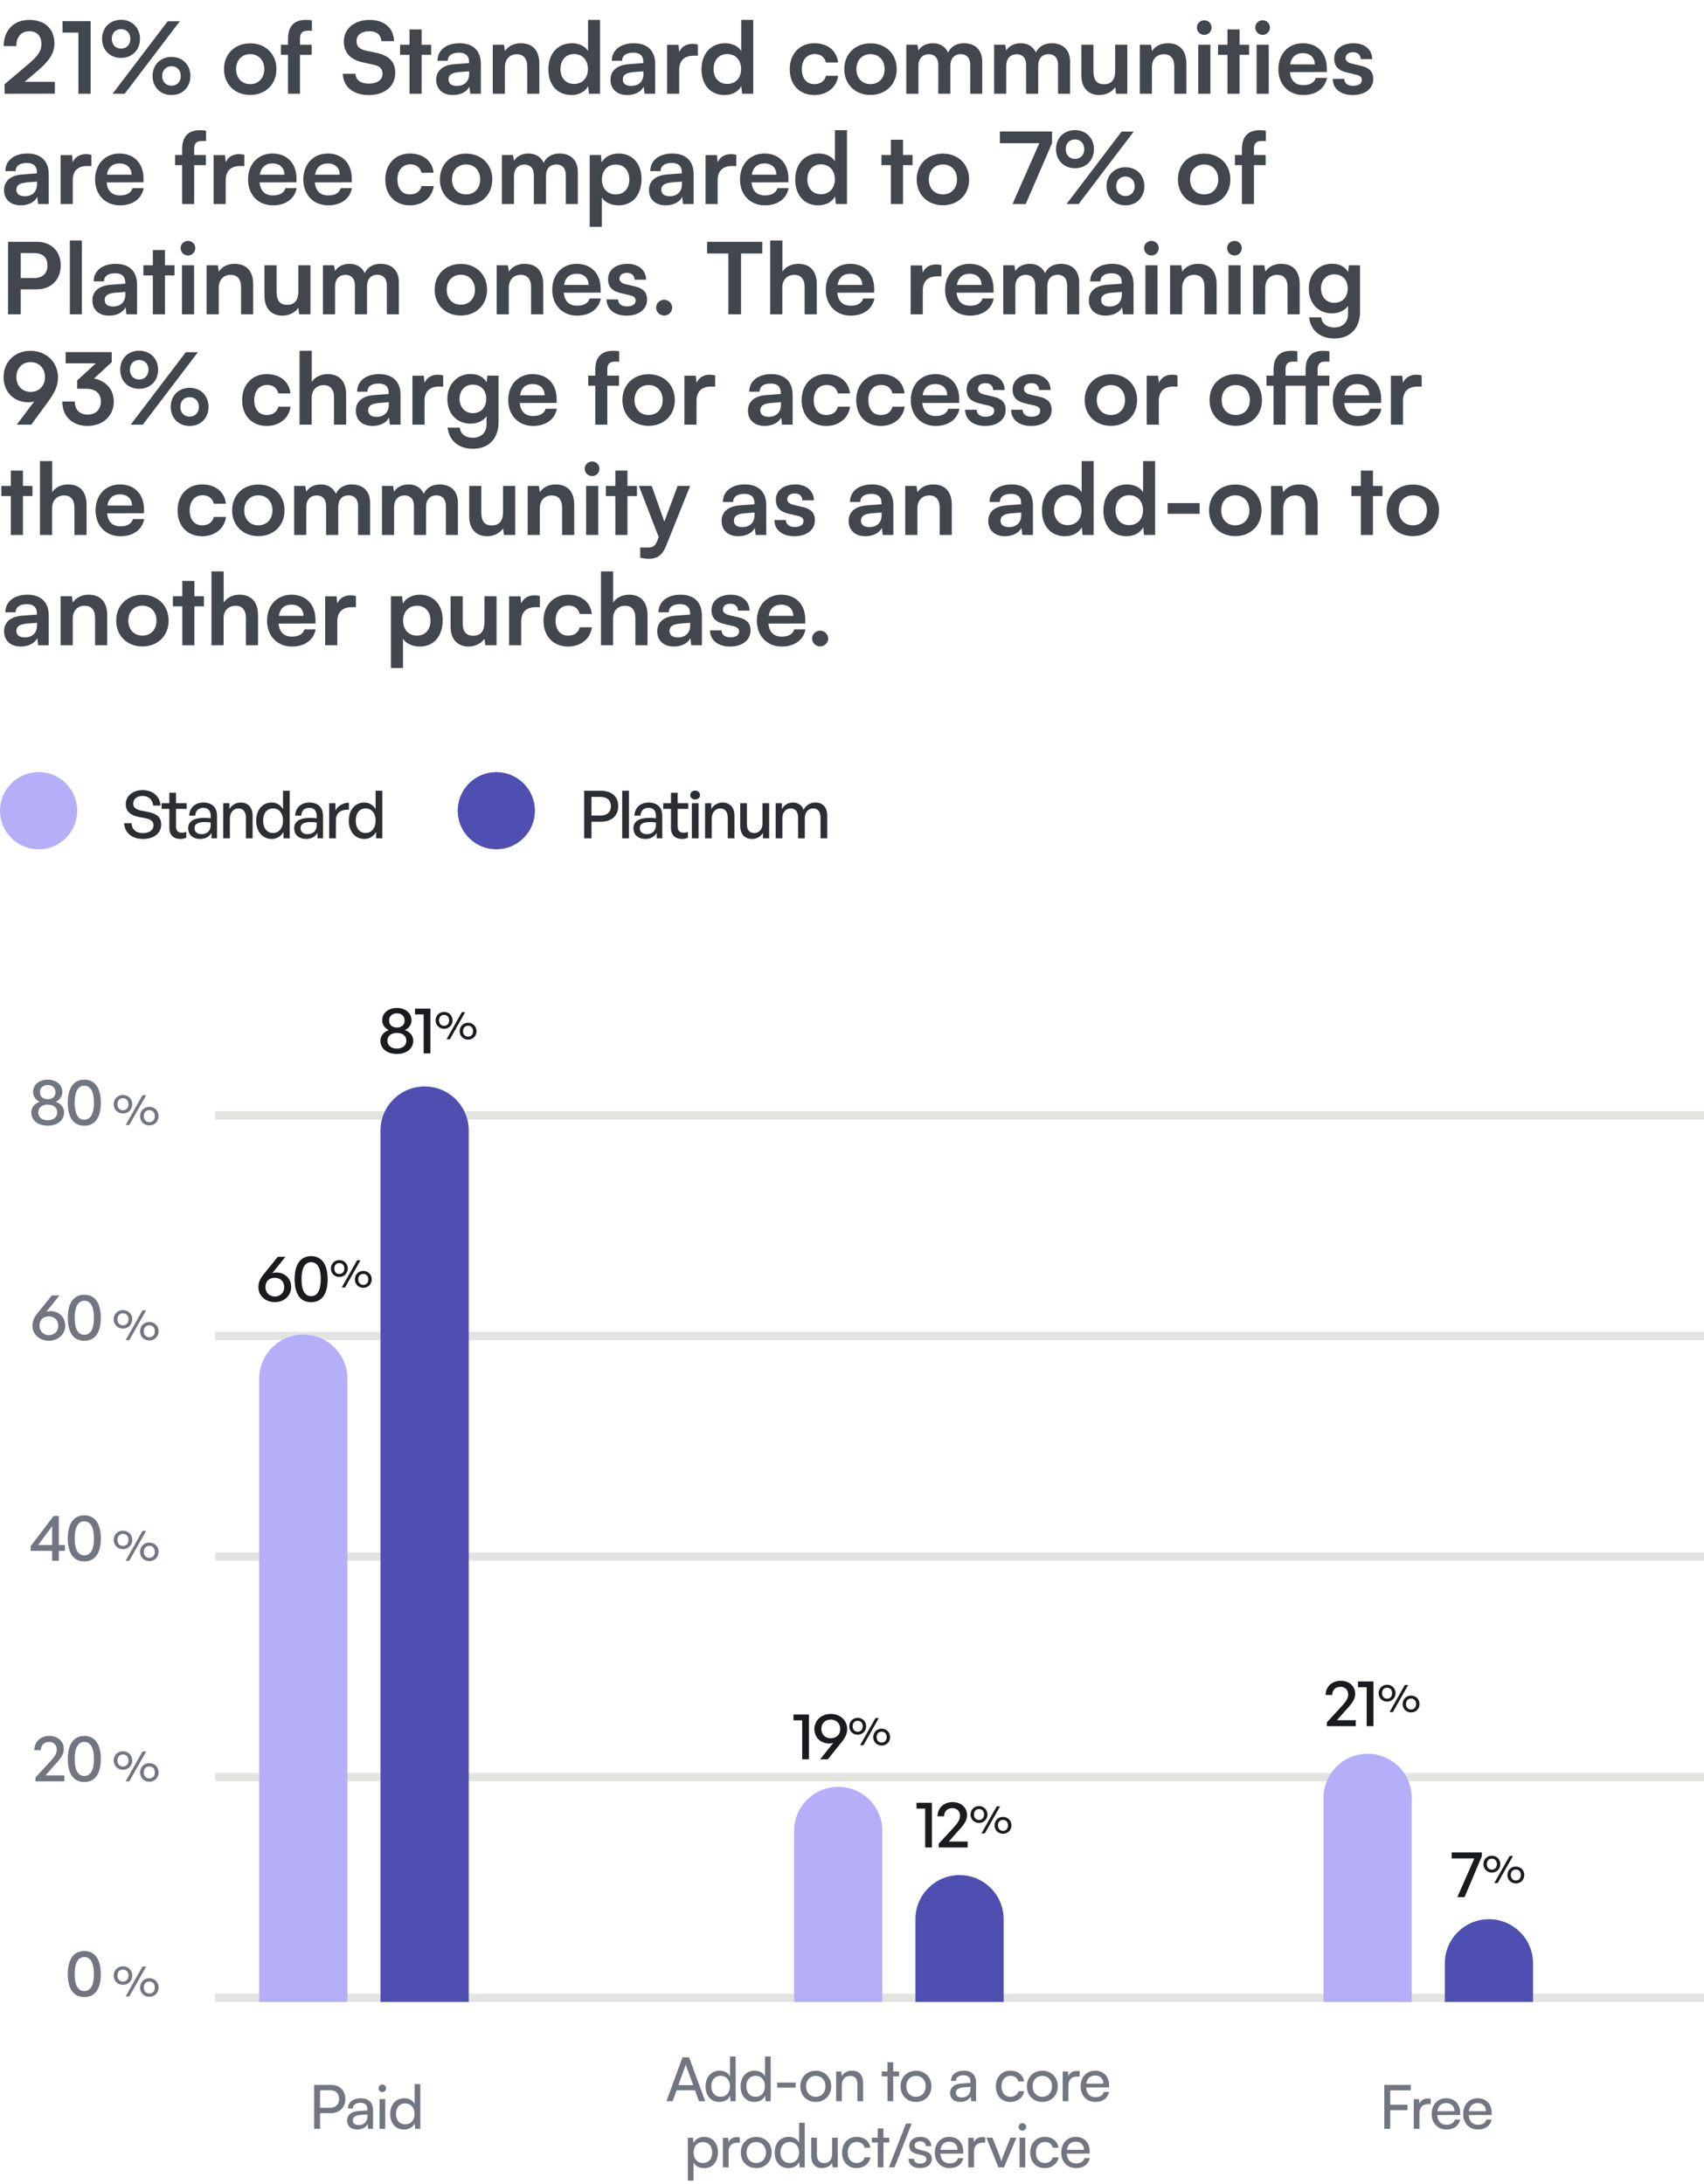 <svg width="309" height="396" viewBox="0 0 309 396" fill="none" xmlns="http://www.w3.org/2000/svg">
<path d="M9.954 16.982L0.828 17V15.272L5.13 11.636C6.912 10.124 7.506 9.26 7.506 8C7.506 6.506 6.696 5.66 5.31 5.66C3.87 5.66 2.97 6.668 2.952 8.36H0.666C0.684 5.48 2.52 3.608 5.31 3.608C8.118 3.608 9.864 5.21 9.864 7.874C9.864 9.71 8.856 11.096 6.858 12.806L4.482 14.84H9.954V16.982ZM14.215 5.912H11.335V3.842H16.429V17H14.215V5.912ZM25.383 7.046C25.383 9.08 23.942 10.502 21.945 10.502C19.947 10.502 18.506 9.08 18.506 7.046C18.506 5.03 19.947 3.59 21.945 3.59C23.942 3.59 25.383 5.03 25.383 7.046ZM32.6 3.86L22.61 17H20.415L30.404 3.86H32.6ZM23.637 7.046C23.637 6.002 22.953 5.282 21.945 5.282C20.936 5.282 20.27 6.002 20.27 7.046C20.27 8.09 20.954 8.81 21.945 8.81C22.953 8.81 23.637 8.09 23.637 7.046ZM34.526 13.778C34.526 15.794 33.105 17.234 31.107 17.234C29.09 17.234 27.669 15.794 27.669 13.778C27.669 11.762 29.09 10.322 31.107 10.322C33.105 10.322 34.526 11.762 34.526 13.778ZM32.781 13.778C32.781 12.734 32.096 12.014 31.107 12.014C30.099 12.014 29.415 12.734 29.415 13.778C29.415 14.822 30.099 15.542 31.107 15.542C32.096 15.542 32.781 14.822 32.781 13.778ZM40.62 12.536C40.62 9.764 42.618 7.856 45.372 7.856C48.126 7.856 50.124 9.764 50.124 12.536C50.124 15.308 48.126 17.216 45.372 17.216C42.618 17.216 40.62 15.308 40.62 12.536ZM42.816 12.536C42.816 14.156 43.86 15.254 45.372 15.254C46.884 15.254 47.928 14.156 47.928 12.536C47.928 10.916 46.884 9.818 45.372 9.818C43.86 9.818 42.816 10.916 42.816 12.536ZM50.947 8.108H52.225V7.028C52.225 4.616 53.503 3.608 55.429 3.608C55.771 3.608 56.185 3.626 56.563 3.698V5.57H55.789C54.673 5.57 54.403 6.146 54.403 7.028V8.108H56.527V9.944H54.403V17H52.225V9.944H50.947V8.108ZM62.349 7.514C62.349 5.21 64.257 3.608 67.028 3.608C69.692 3.608 71.385 5.084 71.457 7.46H69.153C69.099 6.326 68.288 5.66 66.993 5.66C65.57 5.66 64.653 6.344 64.653 7.442C64.653 8.378 65.156 8.9 66.254 9.152L68.325 9.602C70.575 10.088 71.672 11.24 71.672 13.202C71.672 15.65 69.764 17.234 66.867 17.234C64.058 17.234 62.222 15.74 62.169 13.382H64.472C64.49 14.498 65.391 15.164 66.867 15.164C68.397 15.164 69.368 14.498 69.368 13.4C69.368 12.518 68.918 11.996 67.838 11.762L65.751 11.294C63.519 10.808 62.349 9.53 62.349 7.514ZM76.457 17H74.261V9.944H72.551V8.108H74.261V5.336H76.457V8.108H78.185V9.944H76.457V17ZM82.143 17.234C80.253 17.234 79.101 16.136 79.101 14.462C79.101 12.824 80.289 11.798 82.395 11.636L85.059 11.438V11.24C85.059 10.034 84.339 9.548 83.223 9.548C81.927 9.548 81.207 10.088 81.207 11.024H79.335C79.335 9.098 80.919 7.838 83.331 7.838C85.725 7.838 87.201 9.134 87.201 11.6V17H85.275L85.113 15.686C84.735 16.604 83.529 17.234 82.143 17.234ZM82.863 15.578C84.213 15.578 85.077 14.768 85.077 13.4V12.932L83.223 13.076C81.855 13.202 81.333 13.652 81.333 14.372C81.333 15.182 81.873 15.578 82.863 15.578ZM91.555 17H89.359V8.108H91.393L91.573 9.26C92.131 8.36 93.211 7.838 94.417 7.838C96.649 7.838 97.801 9.224 97.801 11.528V17H95.605V12.05C95.605 10.556 94.867 9.836 93.733 9.836C92.383 9.836 91.555 10.772 91.555 12.212V17ZM103.612 17.234C101.038 17.234 99.436 15.344 99.436 12.59C99.436 9.818 101.056 7.838 103.738 7.838C104.98 7.838 106.078 8.36 106.636 9.242V3.608H108.814V17H106.798L106.654 15.614C106.114 16.64 104.962 17.234 103.612 17.234ZM104.098 15.218C105.628 15.218 106.618 14.12 106.618 12.518C106.618 10.916 105.628 9.8 104.098 9.8C102.568 9.8 101.632 10.934 101.632 12.518C101.632 14.102 102.568 15.218 104.098 15.218ZM113.749 17.234C111.859 17.234 110.707 16.136 110.707 14.462C110.707 12.824 111.895 11.798 114.001 11.636L116.665 11.438V11.24C116.665 10.034 115.945 9.548 114.829 9.548C113.533 9.548 112.813 10.088 112.813 11.024H110.941C110.941 9.098 112.525 7.838 114.937 7.838C117.331 7.838 118.807 9.134 118.807 11.6V17H116.881L116.719 15.686C116.341 16.604 115.135 17.234 113.749 17.234ZM114.469 15.578C115.819 15.578 116.683 14.768 116.683 13.4V12.932L114.829 13.076C113.461 13.202 112.939 13.652 112.939 14.372C112.939 15.182 113.479 15.578 114.469 15.578ZM126.544 8.072V10.106H125.734C124.15 10.106 123.16 10.952 123.16 12.68V17H120.964V8.126H123.034L123.16 9.422C123.538 8.54 124.384 7.946 125.572 7.946C125.878 7.946 126.184 7.982 126.544 8.072ZM131.386 17.234C128.812 17.234 127.21 15.344 127.21 12.59C127.21 9.818 128.83 7.838 131.512 7.838C132.754 7.838 133.852 8.36 134.41 9.242V3.608H136.588V17H134.572L134.428 15.614C133.888 16.64 132.736 17.234 131.386 17.234ZM131.872 15.218C133.402 15.218 134.392 14.12 134.392 12.518C134.392 10.916 133.402 9.8 131.872 9.8C130.342 9.8 129.406 10.934 129.406 12.518C129.406 14.102 130.342 15.218 131.872 15.218ZM143.206 12.536C143.206 9.782 145.024 7.838 147.652 7.838C150.082 7.838 151.738 9.188 151.972 11.33H149.776C149.524 10.322 148.786 9.8 147.742 9.8C146.338 9.8 145.402 10.862 145.402 12.536C145.402 14.21 146.266 15.254 147.67 15.254C148.768 15.254 149.542 14.714 149.776 13.742H151.99C151.72 15.812 149.992 17.234 147.67 17.234C144.97 17.234 143.206 15.362 143.206 12.536ZM153.102 12.536C153.102 9.764 155.1 7.856 157.854 7.856C160.608 7.856 162.606 9.764 162.606 12.536C162.606 15.308 160.608 17.216 157.854 17.216C155.1 17.216 153.102 15.308 153.102 12.536ZM155.298 12.536C155.298 14.156 156.342 15.254 157.854 15.254C159.366 15.254 160.41 14.156 160.41 12.536C160.41 10.916 159.366 9.818 157.854 9.818C156.342 9.818 155.298 10.916 155.298 12.536ZM166.543 17H164.347V8.108H166.363L166.543 9.152C166.993 8.414 167.893 7.838 169.171 7.838C170.521 7.838 171.457 8.504 171.925 9.53C172.375 8.504 173.419 7.838 174.769 7.838C176.929 7.838 178.117 9.134 178.117 11.186V17H175.939V11.762C175.939 10.484 175.255 9.818 174.211 9.818C173.149 9.818 172.339 10.502 172.339 11.96V17H170.143V11.744C170.143 10.502 169.477 9.836 168.433 9.836C167.389 9.836 166.543 10.52 166.543 11.96V17ZM182.469 17H180.273V8.108H182.289L182.469 9.152C182.919 8.414 183.819 7.838 185.097 7.838C186.447 7.838 187.383 8.504 187.851 9.53C188.301 8.504 189.345 7.838 190.695 7.838C192.855 7.838 194.043 9.134 194.043 11.186V17H191.865V11.762C191.865 10.484 191.181 9.818 190.137 9.818C189.075 9.818 188.265 10.502 188.265 11.96V17H186.069V11.744C186.069 10.502 185.403 9.836 184.359 9.836C183.315 9.836 182.469 10.52 182.469 11.96V17ZM202.228 8.108H204.424V17H202.39L202.228 15.812C201.688 16.658 200.536 17.234 199.348 17.234C197.296 17.234 196.09 15.848 196.09 13.67V8.108H198.286V12.896C198.286 14.588 198.952 15.272 200.176 15.272C201.562 15.272 202.228 14.462 202.228 12.77V8.108ZM208.889 17H206.693V8.108H208.727L208.907 9.26C209.465 8.36 210.545 7.838 211.751 7.838C213.983 7.838 215.135 9.224 215.135 11.528V17H212.939V12.05C212.939 10.556 212.201 9.836 211.067 9.836C209.717 9.836 208.889 10.772 208.889 12.212V17ZM218.39 6.326C217.634 6.326 217.04 5.732 217.04 4.994C217.04 4.256 217.634 3.68 218.39 3.68C219.11 3.68 219.704 4.256 219.704 4.994C219.704 5.732 219.11 6.326 218.39 6.326ZM217.292 17V8.108H219.488V17H217.292ZM224.781 17H222.585V9.944H220.875V8.108H222.585V5.336H224.781V8.108H226.509V9.944H224.781V17ZM228.972 6.326C228.216 6.326 227.622 5.732 227.622 4.994C227.622 4.256 228.216 3.68 228.972 3.68C229.692 3.68 230.286 4.256 230.286 4.994C230.286 5.732 229.692 6.326 228.972 6.326ZM227.874 17V8.108H230.07V17H227.874ZM236.317 17.234C233.671 17.234 231.817 15.308 231.817 12.554C231.817 9.764 233.635 7.838 236.245 7.838C238.909 7.838 240.601 9.62 240.601 12.392V13.058L233.905 13.076C234.067 14.642 234.895 15.434 236.353 15.434C237.559 15.434 238.351 14.966 238.603 14.12H240.637C240.259 16.064 238.639 17.234 236.317 17.234ZM236.263 9.638C234.967 9.638 234.175 10.34 233.959 11.672H238.423C238.423 10.448 237.577 9.638 236.263 9.638ZM241.675 14.3H243.763C243.781 15.074 244.357 15.56 245.365 15.56C246.391 15.56 246.949 15.146 246.949 14.498C246.949 14.048 246.715 13.724 245.923 13.544L244.321 13.166C242.719 12.806 241.945 12.05 241.945 10.628C241.945 8.882 243.421 7.838 245.473 7.838C247.471 7.838 248.821 8.99 248.839 10.718H246.751C246.733 9.962 246.229 9.476 245.383 9.476C244.519 9.476 244.015 9.872 244.015 10.538C244.015 11.042 244.411 11.366 245.167 11.546L246.769 11.924C248.263 12.266 249.019 12.95 249.019 14.318C249.019 16.118 247.489 17.234 245.293 17.234C243.079 17.234 241.675 16.046 241.675 14.3ZM3.78 37.234C1.89 37.234 0.738 36.136 0.738 34.462C0.738 32.824 1.926 31.798 4.032 31.636L6.696 31.438V31.24C6.696 30.034 5.976 29.548 4.86 29.548C3.564 29.548 2.844 30.088 2.844 31.024H0.972C0.972 29.098 2.556 27.838 4.968 27.838C7.362 27.838 8.838 29.134 8.838 31.6V37H6.912L6.75 35.686C6.372 36.604 5.166 37.234 3.78 37.234ZM4.5 35.578C5.85 35.578 6.714 34.768 6.714 33.4V32.932L4.86 33.076C3.492 33.202 2.97 33.652 2.97 34.372C2.97 35.182 3.51 35.578 4.5 35.578ZM16.575 28.072V30.106H15.765C14.181 30.106 13.191 30.952 13.191 32.68V37H10.995V28.126H13.065L13.191 29.422C13.569 28.54 14.415 27.946 15.603 27.946C15.909 27.946 16.215 27.982 16.575 28.072ZM21.741 37.234C19.095 37.234 17.241 35.308 17.241 32.554C17.241 29.764 19.059 27.838 21.669 27.838C24.333 27.838 26.025 29.62 26.025 32.392V33.058L19.329 33.076C19.491 34.642 20.319 35.434 21.777 35.434C22.983 35.434 23.775 34.966 24.027 34.12H26.061C25.683 36.064 24.063 37.234 21.741 37.234ZM21.687 29.638C20.391 29.638 19.599 30.34 19.383 31.672H23.847C23.847 30.448 23.001 29.638 21.687 29.638ZM31.752 28.108H33.03V27.028C33.03 24.616 34.308 23.608 36.234 23.608C36.576 23.608 36.99 23.626 37.368 23.698V25.57H36.594C35.478 25.57 35.208 26.146 35.208 27.028V28.108H37.332V29.944H35.208V37H33.03V29.944H31.752V28.108ZM44.314 28.072V30.106H43.504C41.92 30.106 40.93 30.952 40.93 32.68V37H38.734V28.126H40.804L40.93 29.422C41.308 28.54 42.154 27.946 43.342 27.946C43.648 27.946 43.954 27.982 44.314 28.072ZM49.479 37.234C46.833 37.234 44.979 35.308 44.979 32.554C44.979 29.764 46.797 27.838 49.407 27.838C52.071 27.838 53.763 29.62 53.763 32.392V33.058L47.067 33.076C47.229 34.642 48.057 35.434 49.515 35.434C50.721 35.434 51.513 34.966 51.765 34.12H53.799C53.421 36.064 51.801 37.234 49.479 37.234ZM49.425 29.638C48.129 29.638 47.337 30.34 47.121 31.672H51.585C51.585 30.448 50.739 29.638 49.425 29.638ZM59.499 37.234C56.853 37.234 54.999 35.308 54.999 32.554C54.999 29.764 56.817 27.838 59.427 27.838C62.091 27.838 63.783 29.62 63.783 32.392V33.058L57.087 33.076C57.249 34.642 58.077 35.434 59.535 35.434C60.741 35.434 61.533 34.966 61.785 34.12H63.819C63.441 36.064 61.821 37.234 59.499 37.234ZM59.445 29.638C58.149 29.638 57.357 30.34 57.141 31.672H61.605C61.605 30.448 60.759 29.638 59.445 29.638ZM69.87 32.536C69.87 29.782 71.688 27.838 74.316 27.838C76.746 27.838 78.402 29.188 78.636 31.33H76.44C76.188 30.322 75.45 29.8 74.406 29.8C73.002 29.8 72.066 30.862 72.066 32.536C72.066 34.21 72.93 35.254 74.334 35.254C75.432 35.254 76.206 34.714 76.44 33.742H78.654C78.384 35.812 76.656 37.234 74.334 37.234C71.634 37.234 69.87 35.362 69.87 32.536ZM79.766 32.536C79.766 29.764 81.764 27.856 84.518 27.856C87.272 27.856 89.27 29.764 89.27 32.536C89.27 35.308 87.272 37.216 84.518 37.216C81.764 37.216 79.766 35.308 79.766 32.536ZM81.962 32.536C81.962 34.156 83.006 35.254 84.518 35.254C86.03 35.254 87.074 34.156 87.074 32.536C87.074 30.916 86.03 29.818 84.518 29.818C83.006 29.818 81.962 30.916 81.962 32.536ZM93.207 37H91.011V28.108H93.027L93.207 29.152C93.657 28.414 94.557 27.838 95.835 27.838C97.185 27.838 98.121 28.504 98.589 29.53C99.039 28.504 100.083 27.838 101.433 27.838C103.593 27.838 104.781 29.134 104.781 31.186V37H102.603V31.762C102.603 30.484 101.919 29.818 100.875 29.818C99.813 29.818 99.003 30.502 99.003 31.96V37H96.807V31.744C96.807 30.502 96.141 29.836 95.097 29.836C94.053 29.836 93.207 30.52 93.207 31.96V37ZM106.937 41.122V28.108H108.971L109.115 29.458C109.655 28.432 110.825 27.838 112.175 27.838C114.677 27.838 116.333 29.656 116.333 32.446C116.333 35.218 114.821 37.234 112.175 37.234C110.843 37.234 109.691 36.712 109.133 35.812V41.122H106.937ZM109.151 32.554C109.151 34.156 110.141 35.254 111.653 35.254C113.201 35.254 114.119 34.138 114.119 32.554C114.119 30.97 113.201 29.836 111.653 29.836C110.141 29.836 109.151 30.952 109.151 32.554ZM120.727 37.234C118.837 37.234 117.685 36.136 117.685 34.462C117.685 32.824 118.873 31.798 120.979 31.636L123.643 31.438V31.24C123.643 30.034 122.923 29.548 121.807 29.548C120.511 29.548 119.791 30.088 119.791 31.024H117.919C117.919 29.098 119.503 27.838 121.915 27.838C124.309 27.838 125.785 29.134 125.785 31.6V37H123.859L123.697 35.686C123.319 36.604 122.113 37.234 120.727 37.234ZM121.447 35.578C122.797 35.578 123.661 34.768 123.661 33.4V32.932L121.807 33.076C120.439 33.202 119.917 33.652 119.917 34.372C119.917 35.182 120.457 35.578 121.447 35.578ZM133.523 28.072V30.106H132.713C131.129 30.106 130.139 30.952 130.139 32.68V37H127.943V28.126H130.013L130.139 29.422C130.517 28.54 131.363 27.946 132.551 27.946C132.857 27.946 133.163 27.982 133.523 28.072ZM138.688 37.234C136.042 37.234 134.188 35.308 134.188 32.554C134.188 29.764 136.006 27.838 138.616 27.838C141.28 27.838 142.972 29.62 142.972 32.392V33.058L136.276 33.076C136.438 34.642 137.266 35.434 138.724 35.434C139.93 35.434 140.722 34.966 140.974 34.12H143.008C142.63 36.064 141.01 37.234 138.688 37.234ZM138.634 29.638C137.338 29.638 136.546 30.34 136.33 31.672H140.794C140.794 30.448 139.948 29.638 138.634 29.638ZM148.384 37.234C145.81 37.234 144.208 35.344 144.208 32.59C144.208 29.818 145.828 27.838 148.51 27.838C149.752 27.838 150.85 28.36 151.408 29.242V23.608H153.586V37H151.57L151.426 35.614C150.886 36.64 149.734 37.234 148.384 37.234ZM148.87 35.218C150.4 35.218 151.39 34.12 151.39 32.518C151.39 30.916 150.4 29.8 148.87 29.8C147.34 29.8 146.404 30.934 146.404 32.518C146.404 34.102 147.34 35.218 148.87 35.218ZM163.75 37H161.554V29.944H159.844V28.108H161.554V25.336H163.75V28.108H165.478V29.944H163.75V37ZM166.233 32.536C166.233 29.764 168.231 27.856 170.985 27.856C173.739 27.856 175.737 29.764 175.737 32.536C175.737 35.308 173.739 37.216 170.985 37.216C168.231 37.216 166.233 35.308 166.233 32.536ZM168.429 32.536C168.429 34.156 169.473 35.254 170.985 35.254C172.497 35.254 173.541 34.156 173.541 32.536C173.541 30.916 172.497 29.818 170.985 29.818C169.473 29.818 168.429 30.916 168.429 32.536ZM181.321 23.842H190.771V25.966L186.001 37H183.607L188.467 25.966H181.321V23.842ZM198.369 27.046C198.369 29.08 196.929 30.502 194.931 30.502C192.933 30.502 191.493 29.08 191.493 27.046C191.493 25.03 192.933 23.59 194.931 23.59C196.929 23.59 198.369 25.03 198.369 27.046ZM205.587 23.86L195.597 37H193.401L203.391 23.86H205.587ZM196.623 27.046C196.623 26.002 195.939 25.282 194.931 25.282C193.923 25.282 193.257 26.002 193.257 27.046C193.257 28.09 193.941 28.81 194.931 28.81C195.939 28.81 196.623 28.09 196.623 27.046ZM207.513 33.778C207.513 35.794 206.091 37.234 204.093 37.234C202.077 37.234 200.655 35.794 200.655 33.778C200.655 31.762 202.077 30.322 204.093 30.322C206.091 30.322 207.513 31.762 207.513 33.778ZM205.767 33.778C205.767 32.734 205.083 32.014 204.093 32.014C203.085 32.014 202.401 32.734 202.401 33.778C202.401 34.822 203.085 35.542 204.093 35.542C205.083 35.542 205.767 34.822 205.767 33.778ZM213.606 32.536C213.606 29.764 215.604 27.856 218.358 27.856C221.112 27.856 223.11 29.764 223.11 32.536C223.11 35.308 221.112 37.216 218.358 37.216C215.604 37.216 213.606 35.308 213.606 32.536ZM215.802 32.536C215.802 34.156 216.846 35.254 218.358 35.254C219.87 35.254 220.914 34.156 220.914 32.536C220.914 30.916 219.87 29.818 218.358 29.818C216.846 29.818 215.802 30.916 215.802 32.536ZM223.934 28.108H225.212V27.028C225.212 24.616 226.49 23.608 228.416 23.608C228.758 23.608 229.172 23.626 229.55 23.698V25.57H228.776C227.66 25.57 227.39 26.146 227.39 27.028V28.108H229.514V29.944H227.39V37H225.212V29.944H223.934V28.108ZM6.66 52.464H3.762V57H1.458V43.842H6.66C9.306 43.842 11.016 45.57 11.016 48.144C11.016 50.682 9.288 52.464 6.66 52.464ZM6.21 45.894H3.762V50.412H6.174C7.758 50.412 8.604 49.566 8.604 48.126C8.604 46.686 7.74 45.894 6.21 45.894ZM14.844 57H12.666V43.608H14.844V57ZM19.794 57.234C17.904 57.234 16.752 56.136 16.752 54.462C16.752 52.824 17.94 51.798 20.046 51.636L22.71 51.438V51.24C22.71 50.034 21.99 49.548 20.874 49.548C19.578 49.548 18.858 50.088 18.858 51.024H16.986C16.986 49.098 18.57 47.838 20.982 47.838C23.376 47.838 24.852 49.134 24.852 51.6V57H22.926L22.764 55.686C22.386 56.604 21.18 57.234 19.794 57.234ZM20.514 55.578C21.864 55.578 22.728 54.768 22.728 53.4V52.932L20.874 53.076C19.506 53.202 18.984 53.652 18.984 54.372C18.984 55.182 19.524 55.578 20.514 55.578ZM29.91 57H27.714V49.944H26.004V48.108H27.714V45.336H29.91V48.108H31.638V49.944H29.91V57ZM34.101 46.326C33.345 46.326 32.751 45.732 32.751 44.994C32.751 44.256 33.345 43.68 34.101 43.68C34.821 43.68 35.415 44.256 35.415 44.994C35.415 45.732 34.821 46.326 34.101 46.326ZM33.003 57V48.108H35.199V57H33.003ZM39.664 57H37.468V48.108H39.502L39.682 49.26C40.24 48.36 41.32 47.838 42.526 47.838C44.758 47.838 45.91 49.224 45.91 51.528V57H43.714V52.05C43.714 50.556 42.976 49.836 41.842 49.836C40.492 49.836 39.664 50.772 39.664 52.212V57ZM54.098 48.108H56.294V57H54.26L54.098 55.812C53.558 56.658 52.406 57.234 51.218 57.234C49.166 57.234 47.96 55.848 47.96 53.67V48.108H50.156V52.896C50.156 54.588 50.822 55.272 52.046 55.272C53.432 55.272 54.098 54.462 54.098 52.77V48.108ZM60.758 57H58.562V48.108H60.578L60.758 49.152C61.208 48.414 62.108 47.838 63.386 47.838C64.736 47.838 65.672 48.504 66.14 49.53C66.59 48.504 67.634 47.838 68.984 47.838C71.144 47.838 72.332 49.134 72.332 51.186V57H70.154V51.762C70.154 50.484 69.47 49.818 68.426 49.818C67.364 49.818 66.554 50.502 66.554 51.96V57H64.358V51.744C64.358 50.502 63.692 49.836 62.648 49.836C61.604 49.836 60.758 50.52 60.758 51.96V57ZM78.817 52.536C78.817 49.764 80.815 47.856 83.569 47.856C86.323 47.856 88.321 49.764 88.321 52.536C88.321 55.308 86.323 57.216 83.569 57.216C80.815 57.216 78.817 55.308 78.817 52.536ZM81.013 52.536C81.013 54.156 82.057 55.254 83.569 55.254C85.081 55.254 86.125 54.156 86.125 52.536C86.125 50.916 85.081 49.818 83.569 49.818C82.057 49.818 81.013 50.916 81.013 52.536ZM92.258 57H90.062V48.108H92.096L92.276 49.26C92.834 48.36 93.914 47.838 95.12 47.838C97.352 47.838 98.504 49.224 98.504 51.528V57H96.308V52.05C96.308 50.556 95.57 49.836 94.436 49.836C93.086 49.836 92.258 50.772 92.258 52.212V57ZM104.639 57.234C101.993 57.234 100.139 55.308 100.139 52.554C100.139 49.764 101.957 47.838 104.567 47.838C107.231 47.838 108.923 49.62 108.923 52.392V53.058L102.227 53.076C102.389 54.642 103.217 55.434 104.675 55.434C105.881 55.434 106.673 54.966 106.925 54.12H108.959C108.581 56.064 106.961 57.234 104.639 57.234ZM104.585 49.638C103.289 49.638 102.497 50.34 102.281 51.672H106.745C106.745 50.448 105.899 49.638 104.585 49.638ZM109.997 54.3H112.085C112.103 55.074 112.679 55.56 113.687 55.56C114.713 55.56 115.271 55.146 115.271 54.498C115.271 54.048 115.037 53.724 114.245 53.544L112.643 53.166C111.041 52.806 110.267 52.05 110.267 50.628C110.267 48.882 111.743 47.838 113.795 47.838C115.793 47.838 117.143 48.99 117.161 50.718H115.073C115.055 49.962 114.551 49.476 113.705 49.476C112.841 49.476 112.337 49.872 112.337 50.538C112.337 51.042 112.733 51.366 113.489 51.546L115.091 51.924C116.585 52.266 117.341 52.95 117.341 54.318C117.341 56.118 115.811 57.234 113.615 57.234C111.401 57.234 109.997 56.046 109.997 54.3ZM120.436 57.216C119.644 57.216 118.978 56.568 118.978 55.794C118.978 55.002 119.644 54.354 120.436 54.354C121.228 54.354 121.894 55.002 121.894 55.794C121.894 56.568 121.228 57.216 120.436 57.216ZM128.222 45.966V43.842H138.23V45.966H134.378V57H132.074V45.966H128.222ZM141.863 57H139.667V43.608H141.881V49.26C142.439 48.396 143.483 47.838 144.761 47.838C146.957 47.838 148.109 49.224 148.109 51.528V57H145.913V52.05C145.913 50.556 145.175 49.836 144.059 49.836C142.673 49.836 141.863 50.808 141.863 52.14V57ZM154.245 57.234C151.599 57.234 149.745 55.308 149.745 52.554C149.745 49.764 151.563 47.838 154.173 47.838C156.837 47.838 158.529 49.62 158.529 52.392V53.058L151.833 53.076C151.995 54.642 152.823 55.434 154.281 55.434C155.487 55.434 156.279 54.966 156.531 54.12H158.565C158.187 56.064 156.567 57.234 154.245 57.234ZM154.191 49.638C152.895 49.638 152.103 50.34 151.887 51.672H156.351C156.351 50.448 155.505 49.638 154.191 49.638ZM170.718 48.072V50.106H169.908C168.324 50.106 167.334 50.952 167.334 52.68V57H165.138V48.126H167.208L167.334 49.422C167.712 48.54 168.558 47.946 169.746 47.946C170.052 47.946 170.358 47.982 170.718 48.072ZM175.883 57.234C173.237 57.234 171.383 55.308 171.383 52.554C171.383 49.764 173.201 47.838 175.811 47.838C178.475 47.838 180.167 49.62 180.167 52.392V53.058L173.471 53.076C173.633 54.642 174.461 55.434 175.919 55.434C177.125 55.434 177.917 54.966 178.169 54.12H180.203C179.825 56.064 178.205 57.234 175.883 57.234ZM175.829 49.638C174.533 49.638 173.741 50.34 173.525 51.672H177.989C177.989 50.448 177.143 49.638 175.829 49.638ZM184.121 57H181.925V48.108H183.941L184.121 49.152C184.571 48.414 185.471 47.838 186.749 47.838C188.099 47.838 189.035 48.504 189.503 49.53C189.953 48.504 190.997 47.838 192.347 47.838C194.507 47.838 195.695 49.134 195.695 51.186V57H193.517V51.762C193.517 50.484 192.833 49.818 191.789 49.818C190.727 49.818 189.917 50.502 189.917 51.96V57H187.721V51.744C187.721 50.502 187.055 49.836 186.011 49.836C184.967 49.836 184.121 50.52 184.121 51.96V57ZM200.497 57.234C198.607 57.234 197.455 56.136 197.455 54.462C197.455 52.824 198.643 51.798 200.749 51.636L203.413 51.438V51.24C203.413 50.034 202.693 49.548 201.577 49.548C200.281 49.548 199.561 50.088 199.561 51.024H197.689C197.689 49.098 199.273 47.838 201.685 47.838C204.079 47.838 205.555 49.134 205.555 51.6V57H203.629L203.467 55.686C203.089 56.604 201.883 57.234 200.497 57.234ZM201.217 55.578C202.567 55.578 203.431 54.768 203.431 53.4V52.932L201.577 53.076C200.209 53.202 199.687 53.652 199.687 54.372C199.687 55.182 200.227 55.578 201.217 55.578ZM208.81 46.326C208.054 46.326 207.46 45.732 207.46 44.994C207.46 44.256 208.054 43.68 208.81 43.68C209.53 43.68 210.124 44.256 210.124 44.994C210.124 45.732 209.53 46.326 208.81 46.326ZM207.712 57V48.108H209.908V57H207.712ZM214.373 57H212.177V48.108H214.211L214.391 49.26C214.949 48.36 216.029 47.838 217.235 47.838C219.467 47.838 220.619 49.224 220.619 51.528V57H218.423V52.05C218.423 50.556 217.685 49.836 216.551 49.836C215.201 49.836 214.373 50.772 214.373 52.212V57ZM223.875 46.326C223.119 46.326 222.525 45.732 222.525 44.994C222.525 44.256 223.119 43.68 223.875 43.68C224.595 43.68 225.189 44.256 225.189 44.994C225.189 45.732 224.595 46.326 223.875 46.326ZM222.777 57V48.108H224.973V57H222.777ZM229.437 57H227.241V48.108H229.275L229.455 49.26C230.013 48.36 231.093 47.838 232.299 47.838C234.531 47.838 235.683 49.224 235.683 51.528V57H233.487V52.05C233.487 50.556 232.749 49.836 231.615 49.836C230.265 49.836 229.437 50.772 229.437 52.212V57ZM237.337 52.356C237.337 49.764 239.029 47.82 241.567 47.82C242.899 47.82 243.943 48.378 244.465 49.332L244.591 48.108H246.625V56.55C246.625 59.52 244.843 61.374 241.963 61.374C239.407 61.374 237.661 59.916 237.391 57.54H239.587C239.731 58.692 240.613 59.376 241.963 59.376C243.475 59.376 244.447 58.422 244.447 56.946V55.47C243.889 56.298 242.791 56.82 241.513 56.82C238.993 56.82 237.337 54.93 237.337 52.356ZM239.551 52.302C239.551 53.796 240.505 54.912 241.945 54.912C243.457 54.912 244.393 53.85 244.393 52.302C244.393 50.79 243.475 49.746 241.945 49.746C240.487 49.746 239.551 50.844 239.551 52.302ZM8.514 73.13L5.67 77H3.042L6.192 72.806C5.868 72.896 5.526 72.95 5.202 72.95C2.484 72.95 0.648 71.042 0.648 68.378C0.648 65.57 2.736 63.608 5.544 63.608C8.388 63.608 10.512 65.696 10.512 68.396C10.512 69.98 9.99 71.132 8.514 73.13ZM8.154 68.378C8.154 66.776 7.092 65.66 5.544 65.66C4.032 65.66 2.97 66.776 2.97 68.378C2.97 69.962 4.032 71.06 5.544 71.06C7.11 71.06 8.154 69.962 8.154 68.378ZM15.596 70.484H13.994V68.99L17.378 65.876H11.906V63.842H20.258V65.678L17.054 68.63C19.07 69.026 20.636 70.502 20.636 72.824C20.636 75.524 18.53 77.234 15.866 77.234C13.292 77.234 11.294 75.65 11.294 72.806H13.562C13.562 74.318 14.498 75.182 15.902 75.182C17.342 75.182 18.296 74.246 18.296 72.788C18.296 71.456 17.432 70.484 15.596 70.484ZM28.67 67.046C28.67 69.08 27.23 70.502 25.232 70.502C23.234 70.502 21.794 69.08 21.794 67.046C21.794 65.03 23.234 63.59 25.232 63.59C27.23 63.59 28.67 65.03 28.67 67.046ZM35.888 63.86L25.898 77H23.702L33.692 63.86H35.888ZM26.924 67.046C26.924 66.002 26.24 65.282 25.232 65.282C24.224 65.282 23.558 66.002 23.558 67.046C23.558 68.09 24.242 68.81 25.232 68.81C26.24 68.81 26.924 68.09 26.924 67.046ZM37.814 73.778C37.814 75.794 36.392 77.234 34.394 77.234C32.378 77.234 30.956 75.794 30.956 73.778C30.956 71.762 32.378 70.322 34.394 70.322C36.392 70.322 37.814 71.762 37.814 73.778ZM36.068 73.778C36.068 72.734 35.384 72.014 34.394 72.014C33.386 72.014 32.702 72.734 32.702 73.778C32.702 74.822 33.386 75.542 34.394 75.542C35.384 75.542 36.068 74.822 36.068 73.778ZM43.907 72.536C43.907 69.782 45.725 67.838 48.353 67.838C50.783 67.838 52.439 69.188 52.673 71.33H50.477C50.225 70.322 49.487 69.8 48.443 69.8C47.039 69.8 46.103 70.862 46.103 72.536C46.103 74.21 46.967 75.254 48.371 75.254C49.469 75.254 50.243 74.714 50.477 73.742H52.691C52.421 75.812 50.693 77.234 48.371 77.234C45.671 77.234 43.907 75.362 43.907 72.536ZM56.521 77H54.325V63.608H56.539V69.26C57.097 68.396 58.141 67.838 59.419 67.838C61.615 67.838 62.767 69.224 62.767 71.528V77H60.571V72.05C60.571 70.556 59.833 69.836 58.717 69.836C57.331 69.836 56.521 70.808 56.521 72.14V77ZM67.571 77.234C65.681 77.234 64.529 76.136 64.529 74.462C64.529 72.824 65.717 71.798 67.823 71.636L70.487 71.438V71.24C70.487 70.034 69.767 69.548 68.651 69.548C67.355 69.548 66.635 70.088 66.635 71.024H64.763C64.763 69.098 66.347 67.838 68.759 67.838C71.153 67.838 72.629 69.134 72.629 71.6V77H70.703L70.541 75.686C70.163 76.604 68.957 77.234 67.571 77.234ZM68.291 75.578C69.641 75.578 70.505 74.768 70.505 73.4V72.932L68.651 73.076C67.283 73.202 66.761 73.652 66.761 74.372C66.761 75.182 67.301 75.578 68.291 75.578ZM80.366 68.072V70.106H79.556C77.972 70.106 76.982 70.952 76.982 72.68V77H74.786V68.126H76.856L76.982 69.422C77.36 68.54 78.206 67.946 79.394 67.946C79.7 67.946 80.006 67.982 80.366 68.072ZM81.12 72.356C81.12 69.764 82.812 67.82 85.35 67.82C86.682 67.82 87.726 68.378 88.248 69.332L88.374 68.108H90.408V76.55C90.408 79.52 88.626 81.374 85.746 81.374C83.19 81.374 81.444 79.916 81.174 77.54H83.37C83.514 78.692 84.396 79.376 85.746 79.376C87.258 79.376 88.23 78.422 88.23 76.946V75.47C87.672 76.298 86.574 76.82 85.296 76.82C82.776 76.82 81.12 74.93 81.12 72.356ZM83.334 72.302C83.334 73.796 84.288 74.912 85.728 74.912C87.24 74.912 88.176 73.85 88.176 72.302C88.176 70.79 87.258 69.746 85.728 69.746C84.27 69.746 83.334 70.844 83.334 72.302ZM96.659 77.234C94.013 77.234 92.159 75.308 92.159 72.554C92.159 69.764 93.977 67.838 96.587 67.838C99.251 67.838 100.943 69.62 100.943 72.392V73.058L94.247 73.076C94.409 74.642 95.237 75.434 96.695 75.434C97.901 75.434 98.693 74.966 98.945 74.12H100.979C100.601 76.064 98.981 77.234 96.659 77.234ZM96.605 69.638C95.309 69.638 94.517 70.34 94.301 71.672H98.765C98.765 70.448 97.919 69.638 96.605 69.638ZM106.67 68.108H107.948V67.028C107.948 64.616 109.226 63.608 111.152 63.608C111.494 63.608 111.908 63.626 112.286 63.698V65.57H111.512C110.396 65.57 110.126 66.146 110.126 67.028V68.108H112.25V69.944H110.126V77H107.948V69.944H106.67V68.108ZM112.866 72.536C112.866 69.764 114.864 67.856 117.618 67.856C120.372 67.856 122.37 69.764 122.37 72.536C122.37 75.308 120.372 77.216 117.618 77.216C114.864 77.216 112.866 75.308 112.866 72.536ZM115.062 72.536C115.062 74.156 116.106 75.254 117.618 75.254C119.13 75.254 120.174 74.156 120.174 72.536C120.174 70.916 119.13 69.818 117.618 69.818C116.106 69.818 115.062 70.916 115.062 72.536ZM129.691 68.072V70.106H128.881C127.297 70.106 126.307 70.952 126.307 72.68V77H124.111V68.126H126.181L126.307 69.422C126.685 68.54 127.531 67.946 128.719 67.946C129.025 67.946 129.331 67.982 129.691 68.072ZM138.675 77.234C136.785 77.234 135.633 76.136 135.633 74.462C135.633 72.824 136.821 71.798 138.927 71.636L141.591 71.438V71.24C141.591 70.034 140.871 69.548 139.755 69.548C138.459 69.548 137.739 70.088 137.739 71.024H135.867C135.867 69.098 137.451 67.838 139.863 67.838C142.257 67.838 143.733 69.134 143.733 71.6V77H141.807L141.645 75.686C141.267 76.604 140.061 77.234 138.675 77.234ZM139.395 75.578C140.745 75.578 141.609 74.768 141.609 73.4V72.932L139.755 73.076C138.387 73.202 137.865 73.652 137.865 74.372C137.865 75.182 138.405 75.578 139.395 75.578ZM145.368 72.536C145.368 69.782 147.186 67.838 149.814 67.838C152.244 67.838 153.9 69.188 154.134 71.33H151.938C151.686 70.322 150.948 69.8 149.904 69.8C148.5 69.8 147.564 70.862 147.564 72.536C147.564 74.21 148.428 75.254 149.832 75.254C150.93 75.254 151.704 74.714 151.938 73.742H154.152C153.882 75.812 152.154 77.234 149.832 77.234C147.132 77.234 145.368 75.362 145.368 72.536ZM155.264 72.536C155.264 69.782 157.082 67.838 159.71 67.838C162.14 67.838 163.796 69.188 164.03 71.33H161.834C161.582 70.322 160.844 69.8 159.8 69.8C158.396 69.8 157.46 70.862 157.46 72.536C157.46 74.21 158.324 75.254 159.728 75.254C160.826 75.254 161.6 74.714 161.834 73.742H164.048C163.778 75.812 162.05 77.234 159.728 77.234C157.028 77.234 155.264 75.362 155.264 72.536ZM169.661 77.234C167.015 77.234 165.161 75.308 165.161 72.554C165.161 69.764 166.979 67.838 169.589 67.838C172.253 67.838 173.945 69.62 173.945 72.392V73.058L167.249 73.076C167.411 74.642 168.239 75.434 169.697 75.434C170.903 75.434 171.695 74.966 171.947 74.12H173.981C173.603 76.064 171.983 77.234 169.661 77.234ZM169.607 69.638C168.311 69.638 167.519 70.34 167.303 71.672H171.767C171.767 70.448 170.921 69.638 169.607 69.638ZM175.018 74.3H177.106C177.124 75.074 177.7 75.56 178.708 75.56C179.734 75.56 180.292 75.146 180.292 74.498C180.292 74.048 180.058 73.724 179.266 73.544L177.664 73.166C176.062 72.806 175.288 72.05 175.288 70.628C175.288 68.882 176.764 67.838 178.816 67.838C180.814 67.838 182.164 68.99 182.182 70.718H180.094C180.076 69.962 179.572 69.476 178.726 69.476C177.862 69.476 177.358 69.872 177.358 70.538C177.358 71.042 177.754 71.366 178.51 71.546L180.112 71.924C181.606 72.266 182.362 72.95 182.362 74.318C182.362 76.118 180.832 77.234 178.636 77.234C176.422 77.234 175.018 76.046 175.018 74.3ZM183.35 74.3H185.438C185.456 75.074 186.032 75.56 187.04 75.56C188.066 75.56 188.624 75.146 188.624 74.498C188.624 74.048 188.39 73.724 187.598 73.544L185.996 73.166C184.394 72.806 183.62 72.05 183.62 70.628C183.62 68.882 185.096 67.838 187.148 67.838C189.146 67.838 190.496 68.99 190.514 70.718H188.426C188.408 69.962 187.904 69.476 187.058 69.476C186.194 69.476 185.69 69.872 185.69 70.538C185.69 71.042 186.086 71.366 186.842 71.546L188.444 71.924C189.938 72.266 190.694 72.95 190.694 74.318C190.694 76.118 189.164 77.234 186.968 77.234C184.754 77.234 183.35 76.046 183.35 74.3ZM196.696 72.536C196.696 69.764 198.694 67.856 201.448 67.856C204.202 67.856 206.2 69.764 206.2 72.536C206.2 75.308 204.202 77.216 201.448 77.216C198.694 77.216 196.696 75.308 196.696 72.536ZM198.892 72.536C198.892 74.156 199.936 75.254 201.448 75.254C202.96 75.254 204.004 74.156 204.004 72.536C204.004 70.916 202.96 69.818 201.448 69.818C199.936 69.818 198.892 70.916 198.892 72.536ZM213.521 68.072V70.106H212.711C211.127 70.106 210.137 70.952 210.137 72.68V77H207.941V68.126H210.011L210.137 69.422C210.515 68.54 211.361 67.946 212.549 67.946C212.855 67.946 213.161 67.982 213.521 68.072ZM219.337 72.536C219.337 69.764 221.335 67.856 224.089 67.856C226.843 67.856 228.841 69.764 228.841 72.536C228.841 75.308 226.843 77.216 224.089 77.216C221.335 77.216 219.337 75.308 219.337 72.536ZM221.533 72.536C221.533 74.156 222.577 75.254 224.089 75.254C225.601 75.254 226.645 74.156 226.645 72.536C226.645 70.916 225.601 69.818 224.089 69.818C222.577 69.818 221.533 70.916 221.533 72.536ZM229.664 68.108H230.942V67.028C230.942 64.616 232.202 63.608 234.128 63.608C234.47 63.608 234.884 63.626 235.262 63.698V65.57H234.488C233.372 65.57 233.12 66.146 233.12 67.028V68.108H236.756V67.028C236.756 64.616 238.016 63.608 239.942 63.608C240.302 63.608 240.698 63.626 241.076 63.698V65.57H240.32C239.204 65.57 238.934 66.146 238.934 67.028V68.108H241.058V69.944H238.934V77H236.756V69.944H233.12V77H230.942V69.944H229.664V68.108ZM246.178 77.234C243.532 77.234 241.678 75.308 241.678 72.554C241.678 69.764 243.496 67.838 246.106 67.838C248.77 67.838 250.462 69.62 250.462 72.392V73.058L243.766 73.076C243.928 74.642 244.756 75.434 246.214 75.434C247.42 75.434 248.212 74.966 248.464 74.12H250.498C250.12 76.064 248.5 77.234 246.178 77.234ZM246.124 69.638C244.828 69.638 244.036 70.34 243.82 71.672H248.284C248.284 70.448 247.438 69.638 246.124 69.638ZM257.8 68.072V70.106H256.99C255.406 70.106 254.416 70.952 254.416 72.68V77H252.22V68.126H254.29L254.416 69.422C254.794 68.54 255.64 67.946 256.828 67.946C257.134 67.946 257.44 67.982 257.8 68.072ZM4.158 97H1.962V89.944H0.252V88.108H1.962V85.336H4.158V88.108H5.886V89.944H4.158V97ZM9.447 97H7.251V83.608H9.465V89.26C10.023 88.396 11.067 87.838 12.345 87.838C14.541 87.838 15.693 89.224 15.693 91.528V97H13.497V92.05C13.497 90.556 12.759 89.836 11.643 89.836C10.257 89.836 9.447 90.808 9.447 92.14V97ZM21.829 97.234C19.183 97.234 17.329 95.308 17.329 92.554C17.329 89.764 19.147 87.838 21.757 87.838C24.421 87.838 26.113 89.62 26.113 92.392V93.058L19.417 93.076C19.579 94.642 20.407 95.434 21.865 95.434C23.071 95.434 23.863 94.966 24.115 94.12H26.149C25.771 96.064 24.151 97.234 21.829 97.234ZM21.775 89.638C20.479 89.638 19.687 90.34 19.471 91.672H23.935C23.935 90.448 23.089 89.638 21.775 89.638ZM32.2 92.536C32.2 89.782 34.018 87.838 36.646 87.838C39.076 87.838 40.732 89.188 40.966 91.33H38.77C38.518 90.322 37.78 89.8 36.736 89.8C35.332 89.8 34.396 90.862 34.396 92.536C34.396 94.21 35.26 95.254 36.664 95.254C37.762 95.254 38.536 94.714 38.77 93.742H40.984C40.714 95.812 38.986 97.234 36.664 97.234C33.964 97.234 32.2 95.362 32.2 92.536ZM42.096 92.536C42.096 89.764 44.094 87.856 46.848 87.856C49.602 87.856 51.6 89.764 51.6 92.536C51.6 95.308 49.602 97.216 46.848 97.216C44.094 97.216 42.096 95.308 42.096 92.536ZM44.292 92.536C44.292 94.156 45.336 95.254 46.848 95.254C48.36 95.254 49.404 94.156 49.404 92.536C49.404 90.916 48.36 89.818 46.848 89.818C45.336 89.818 44.292 90.916 44.292 92.536ZM55.537 97H53.341V88.108H55.357L55.537 89.152C55.987 88.414 56.887 87.838 58.165 87.838C59.515 87.838 60.451 88.504 60.919 89.53C61.369 88.504 62.413 87.838 63.763 87.838C65.923 87.838 67.111 89.134 67.111 91.186V97H64.933V91.762C64.933 90.484 64.249 89.818 63.205 89.818C62.143 89.818 61.333 90.502 61.333 91.96V97H59.137V91.744C59.137 90.502 58.471 89.836 57.427 89.836C56.383 89.836 55.537 90.52 55.537 91.96V97ZM71.463 97H69.267V88.108H71.283L71.463 89.152C71.913 88.414 72.813 87.838 74.091 87.838C75.441 87.838 76.377 88.504 76.845 89.53C77.295 88.504 78.339 87.838 79.689 87.838C81.849 87.838 83.037 89.134 83.037 91.186V97H80.859V91.762C80.859 90.484 80.175 89.818 79.131 89.818C78.069 89.818 77.259 90.502 77.259 91.96V97H75.063V91.744C75.063 90.502 74.397 89.836 73.353 89.836C72.309 89.836 71.463 90.52 71.463 91.96V97ZM91.223 88.108H93.419V97H91.385L91.223 95.812C90.683 96.658 89.531 97.234 88.343 97.234C86.291 97.234 85.085 95.848 85.085 93.67V88.108H87.281V92.896C87.281 94.588 87.947 95.272 89.171 95.272C90.557 95.272 91.223 94.462 91.223 92.77V88.108ZM97.883 97H95.687V88.108H97.721L97.901 89.26C98.459 88.36 99.539 87.838 100.745 87.838C102.977 87.838 104.129 89.224 104.129 91.528V97H101.933V92.05C101.933 90.556 101.195 89.836 100.061 89.836C98.711 89.836 97.883 90.772 97.883 92.212V97ZM107.384 86.326C106.628 86.326 106.034 85.732 106.034 84.994C106.034 84.256 106.628 83.68 107.384 83.68C108.104 83.68 108.698 84.256 108.698 84.994C108.698 85.732 108.104 86.326 107.384 86.326ZM106.286 97V88.108H108.482V97H106.286ZM113.775 97H111.579V89.944H109.869V88.108H111.579V85.336H113.775V88.108H115.503V89.944H113.775V97ZM116.094 101.122V99.286H117.408C118.272 99.286 118.812 99.088 119.19 98.044L119.442 97.378L115.86 88.108H118.182L120.468 94.588L122.88 88.108H125.148L120.792 98.98C120.126 100.636 119.19 101.32 117.732 101.32C117.12 101.32 116.58 101.248 116.094 101.122ZM133.893 97.234C132.003 97.234 130.851 96.136 130.851 94.462C130.851 92.824 132.039 91.798 134.145 91.636L136.809 91.438V91.24C136.809 90.034 136.089 89.548 134.973 89.548C133.677 89.548 132.957 90.088 132.957 91.024H131.085C131.085 89.098 132.669 87.838 135.081 87.838C137.475 87.838 138.951 89.134 138.951 91.6V97H137.025L136.863 95.686C136.485 96.604 135.279 97.234 133.893 97.234ZM134.613 95.578C135.963 95.578 136.827 94.768 136.827 93.4V92.932L134.973 93.076C133.605 93.202 133.083 93.652 133.083 94.372C133.083 95.182 133.623 95.578 134.613 95.578ZM140.425 94.3H142.513C142.531 95.074 143.107 95.56 144.115 95.56C145.141 95.56 145.699 95.146 145.699 94.498C145.699 94.048 145.465 93.724 144.673 93.544L143.071 93.166C141.469 92.806 140.695 92.05 140.695 90.628C140.695 88.882 142.171 87.838 144.223 87.838C146.221 87.838 147.571 88.99 147.589 90.718H145.501C145.483 89.962 144.979 89.476 144.133 89.476C143.269 89.476 142.765 89.872 142.765 90.538C142.765 91.042 143.161 91.366 143.917 91.546L145.519 91.924C147.013 92.266 147.769 92.95 147.769 94.318C147.769 96.118 146.239 97.234 144.043 97.234C141.829 97.234 140.425 96.046 140.425 94.3ZM156.938 97.234C155.048 97.234 153.896 96.136 153.896 94.462C153.896 92.824 155.084 91.798 157.19 91.636L159.854 91.438V91.24C159.854 90.034 159.134 89.548 158.018 89.548C156.722 89.548 156.002 90.088 156.002 91.024H154.13C154.13 89.098 155.714 87.838 158.126 87.838C160.52 87.838 161.996 89.134 161.996 91.6V97H160.07L159.908 95.686C159.53 96.604 158.324 97.234 156.938 97.234ZM157.658 95.578C159.008 95.578 159.872 94.768 159.872 93.4V92.932L158.018 93.076C156.65 93.202 156.128 93.652 156.128 94.372C156.128 95.182 156.668 95.578 157.658 95.578ZM166.35 97H164.154V88.108H166.188L166.368 89.26C166.926 88.36 168.006 87.838 169.212 87.838C171.444 87.838 172.596 89.224 172.596 91.528V97H170.4V92.05C170.4 90.556 169.662 89.836 168.528 89.836C167.178 89.836 166.35 90.772 166.35 92.212V97ZM182.251 97.234C180.361 97.234 179.209 96.136 179.209 94.462C179.209 92.824 180.397 91.798 182.503 91.636L185.167 91.438V91.24C185.167 90.034 184.447 89.548 183.331 89.548C182.035 89.548 181.315 90.088 181.315 91.024H179.443C179.443 89.098 181.027 87.838 183.439 87.838C185.833 87.838 187.309 89.134 187.309 91.6V97H185.383L185.221 95.686C184.843 96.604 183.637 97.234 182.251 97.234ZM182.971 95.578C184.321 95.578 185.185 94.768 185.185 93.4V92.932L183.331 93.076C181.963 93.202 181.441 93.652 181.441 94.372C181.441 95.182 181.981 95.578 182.971 95.578ZM193.12 97.234C190.546 97.234 188.944 95.344 188.944 92.59C188.944 89.818 190.564 87.838 193.246 87.838C194.488 87.838 195.586 88.36 196.144 89.242V83.608H198.322V97H196.306L196.162 95.614C195.622 96.64 194.47 97.234 193.12 97.234ZM193.606 95.218C195.136 95.218 196.126 94.12 196.126 92.518C196.126 90.916 195.136 89.8 193.606 89.8C192.076 89.8 191.14 90.934 191.14 92.518C191.14 94.102 192.076 95.218 193.606 95.218ZM204.265 97.234C201.691 97.234 200.089 95.344 200.089 92.59C200.089 89.818 201.709 87.838 204.391 87.838C205.633 87.838 206.731 88.36 207.289 89.242V83.608H209.467V97H207.451L207.307 95.614C206.767 96.64 205.615 97.234 204.265 97.234ZM204.751 95.218C206.281 95.218 207.271 94.12 207.271 92.518C207.271 90.916 206.281 89.8 204.751 89.8C203.221 89.8 202.285 90.934 202.285 92.518C202.285 94.102 203.221 95.218 204.751 95.218ZM211.737 93.166V91.222H217.533V93.166H211.737ZM219.249 92.536C219.249 89.764 221.247 87.856 224.001 87.856C226.755 87.856 228.753 89.764 228.753 92.536C228.753 95.308 226.755 97.216 224.001 97.216C221.247 97.216 219.249 95.308 219.249 92.536ZM221.445 92.536C221.445 94.156 222.489 95.254 224.001 95.254C225.513 95.254 226.557 94.156 226.557 92.536C226.557 90.916 225.513 89.818 224.001 89.818C222.489 89.818 221.445 90.916 221.445 92.536ZM232.689 97H230.493V88.108H232.527L232.707 89.26C233.265 88.36 234.345 87.838 235.551 87.838C237.783 87.838 238.935 89.224 238.935 91.528V97H236.739V92.05C236.739 90.556 236.001 89.836 234.867 89.836C233.517 89.836 232.689 90.772 232.689 92.212V97ZM248.969 97H246.773V89.944H245.063V88.108H246.773V85.336H248.969V88.108H250.697V89.944H248.969V97ZM251.452 92.536C251.452 89.764 253.45 87.856 256.204 87.856C258.958 87.856 260.956 89.764 260.956 92.536C260.956 95.308 258.958 97.216 256.204 97.216C253.45 97.216 251.452 95.308 251.452 92.536ZM253.648 92.536C253.648 94.156 254.692 95.254 256.204 95.254C257.716 95.254 258.76 94.156 258.76 92.536C258.76 90.916 257.716 89.818 256.204 89.818C254.692 89.818 253.648 90.916 253.648 92.536ZM3.78 117.234C1.89 117.234 0.738 116.136 0.738 114.462C0.738 112.824 1.926 111.798 4.032 111.636L6.696 111.438V111.24C6.696 110.034 5.976 109.548 4.86 109.548C3.564 109.548 2.844 110.088 2.844 111.024H0.972C0.972 109.098 2.556 107.838 4.968 107.838C7.362 107.838 8.838 109.134 8.838 111.6V117H6.912L6.75 115.686C6.372 116.604 5.166 117.234 3.78 117.234ZM4.5 115.578C5.85 115.578 6.714 114.768 6.714 113.4V112.932L4.86 113.076C3.492 113.202 2.97 113.652 2.97 114.372C2.97 115.182 3.51 115.578 4.5 115.578ZM13.191 117H10.995V108.108H13.029L13.209 109.26C13.767 108.36 14.847 107.838 16.053 107.838C18.285 107.838 19.437 109.224 19.437 111.528V117H17.241V112.05C17.241 110.556 16.503 109.836 15.369 109.836C14.019 109.836 13.191 110.772 13.191 112.212V117ZM21.073 112.536C21.073 109.764 23.071 107.856 25.825 107.856C28.579 107.856 30.577 109.764 30.577 112.536C30.577 115.308 28.579 117.216 25.825 117.216C23.071 117.216 21.073 115.308 21.073 112.536ZM23.269 112.536C23.269 114.156 24.313 115.254 25.825 115.254C27.337 115.254 28.381 114.156 28.381 112.536C28.381 110.916 27.337 109.818 25.825 109.818C24.313 109.818 23.269 110.916 23.269 112.536ZM35.254 117H33.058V109.944H31.348V108.108H33.058V105.336H35.254V108.108H36.982V109.944H35.254V117ZM40.543 117H38.347V103.608H40.561V109.26C41.119 108.396 42.163 107.838 43.441 107.838C45.637 107.838 46.789 109.224 46.789 111.528V117H44.593V112.05C44.593 110.556 43.855 109.836 42.739 109.836C41.353 109.836 40.543 110.808 40.543 112.14V117ZM52.925 117.234C50.279 117.234 48.425 115.308 48.425 112.554C48.425 109.764 50.242 107.838 52.852 107.838C55.517 107.838 57.209 109.62 57.209 112.392V113.058L50.513 113.076C50.675 114.642 51.502 115.434 52.961 115.434C54.166 115.434 54.959 114.966 55.211 114.12H57.245C56.867 116.064 55.246 117.234 52.925 117.234ZM52.87 109.638C51.575 109.638 50.782 110.34 50.566 111.672H55.031C55.031 110.448 54.184 109.638 52.87 109.638ZM64.546 108.072V110.106H63.736C62.152 110.106 61.162 110.952 61.162 112.68V117H58.966V108.126H61.036L61.162 109.422C61.54 108.54 62.386 107.946 63.574 107.946C63.88 107.946 64.186 107.982 64.546 108.072ZM70.884 121.122V108.108H72.918L73.062 109.458C73.602 108.432 74.772 107.838 76.122 107.838C78.624 107.838 80.28 109.656 80.28 112.446C80.28 115.218 78.768 117.234 76.122 117.234C74.79 117.234 73.638 116.712 73.08 115.812V121.122H70.884ZM73.098 112.554C73.098 114.156 74.088 115.254 75.6 115.254C77.148 115.254 78.066 114.138 78.066 112.554C78.066 110.97 77.148 109.836 75.6 109.836C74.088 109.836 73.098 110.952 73.098 112.554ZM87.848 108.108H90.044V117H88.01L87.848 115.812C87.308 116.658 86.156 117.234 84.968 117.234C82.916 117.234 81.71 115.848 81.71 113.67V108.108H83.906V112.896C83.906 114.588 84.572 115.272 85.796 115.272C87.182 115.272 87.848 114.462 87.848 112.77V108.108ZM97.892 108.072V110.106H97.082C95.498 110.106 94.508 110.952 94.508 112.68V117H92.312V108.126H94.382L94.508 109.422C94.886 108.54 95.732 107.946 96.92 107.946C97.226 107.946 97.532 107.982 97.892 108.072ZM98.557 112.536C98.557 109.782 100.375 107.838 103.003 107.838C105.433 107.838 107.089 109.188 107.323 111.33H105.127C104.875 110.322 104.137 109.8 103.093 109.8C101.689 109.8 100.753 110.862 100.753 112.536C100.753 114.21 101.617 115.254 103.021 115.254C104.119 115.254 104.893 114.714 105.127 113.742H107.341C107.071 115.812 105.343 117.234 103.021 117.234C100.321 117.234 98.557 115.362 98.557 112.536ZM111.172 117H108.976V103.608H111.19V109.26C111.748 108.396 112.792 107.838 114.07 107.838C116.266 107.838 117.418 109.224 117.418 111.528V117H115.222V112.05C115.222 110.556 114.484 109.836 113.368 109.836C111.982 109.836 111.172 110.808 111.172 112.14V117ZM122.221 117.234C120.331 117.234 119.179 116.136 119.179 114.462C119.179 112.824 120.367 111.798 122.473 111.636L125.137 111.438V111.24C125.137 110.034 124.417 109.548 123.301 109.548C122.005 109.548 121.285 110.088 121.285 111.024H119.413C119.413 109.098 120.997 107.838 123.409 107.838C125.803 107.838 127.279 109.134 127.279 111.6V117H125.353L125.191 115.686C124.813 116.604 123.607 117.234 122.221 117.234ZM122.941 115.578C124.291 115.578 125.155 114.768 125.155 113.4V112.932L123.301 113.076C121.933 113.202 121.411 113.652 121.411 114.372C121.411 115.182 121.951 115.578 122.941 115.578ZM128.753 114.3H130.841C130.859 115.074 131.435 115.56 132.443 115.56C133.469 115.56 134.027 115.146 134.027 114.498C134.027 114.048 133.793 113.724 133.001 113.544L131.399 113.166C129.797 112.806 129.023 112.05 129.023 110.628C129.023 108.882 130.499 107.838 132.551 107.838C134.549 107.838 135.899 108.99 135.917 110.718H133.829C133.811 109.962 133.307 109.476 132.461 109.476C131.597 109.476 131.093 109.872 131.093 110.538C131.093 111.042 131.489 111.366 132.245 111.546L133.847 111.924C135.341 112.266 136.097 112.95 136.097 114.318C136.097 116.118 134.567 117.234 132.371 117.234C130.157 117.234 128.753 116.046 128.753 114.3ZM141.747 117.234C139.101 117.234 137.247 115.308 137.247 112.554C137.247 109.764 139.065 107.838 141.675 107.838C144.339 107.838 146.031 109.62 146.031 112.392V113.058L139.335 113.076C139.497 114.642 140.325 115.434 141.783 115.434C142.989 115.434 143.781 114.966 144.033 114.12H146.067C145.689 116.064 144.069 117.234 141.747 117.234ZM141.693 109.638C140.397 109.638 139.605 110.34 139.389 111.672H143.853C143.853 110.448 143.007 109.638 141.693 109.638ZM148.719 117.216C147.927 117.216 147.261 116.568 147.261 115.794C147.261 115.002 147.927 114.354 148.719 114.354C149.511 114.354 150.177 115.002 150.177 115.794C150.177 116.568 149.511 117.216 148.719 117.216Z" fill="#42464D"/>
<circle cx="7" cy="147" r="7" fill="#B5AEF9"/>
<path d="M29.236 149.48C29.236 150.98 28.036 152.12 25.948 152.12C23.872 152.12 22.612 150.98 22.504 149.264H23.848C23.908 150.356 24.604 151.064 25.924 151.064C27.016 151.064 27.832 150.548 27.832 149.66C27.832 148.94 27.364 148.58 26.368 148.364L25.12 148.124C23.908 147.884 22.804 147.272 22.804 145.808C22.804 144.356 24.076 143.264 25.864 143.264C27.652 143.264 29.008 144.356 29.116 146.072H27.772C27.7 145.04 26.956 144.32 25.876 144.32C24.76 144.32 24.148 144.98 24.148 145.724C24.148 146.54 24.856 146.828 25.66 146.996L26.932 147.248C28.408 147.548 29.236 148.196 29.236 149.48ZM33.78 150.824V151.892C33.408 152.06 33.084 152.12 32.7 152.12C31.524 152.12 30.708 151.484 30.708 150.08V146.672H29.304V145.64H30.708V143.756H31.92V145.64H33.84V146.672H31.92V149.804C31.92 150.68 32.34 150.992 32.988 150.992C33.276 150.992 33.528 150.944 33.78 150.824ZM38.348 152V151.016C37.952 151.724 37.244 152.12 36.308 152.12C34.988 152.12 34.124 151.364 34.124 150.2C34.124 148.952 35.12 148.304 37.016 148.304C37.388 148.304 37.688 148.316 38.204 148.376V147.908C38.204 146.996 37.712 146.48 36.872 146.48C35.984 146.48 35.444 147.008 35.408 147.896H34.304C34.364 146.468 35.384 145.52 36.872 145.52C38.444 145.52 39.356 146.408 39.356 147.92V152H38.348ZM35.276 150.164C35.276 150.824 35.768 151.256 36.548 151.256C37.568 151.256 38.204 150.62 38.204 149.648V149.132C37.736 149.072 37.4 149.06 37.088 149.06C35.876 149.06 35.276 149.42 35.276 150.164ZM41.689 148.412V152H40.477V145.64H41.605V146.696C42.037 145.988 42.757 145.52 43.633 145.52C44.941 145.52 45.805 146.36 45.805 147.884V152H44.593V148.292C44.593 147.2 44.113 146.588 43.213 146.588C42.385 146.588 41.689 147.284 41.689 148.412ZM46.458 148.82C46.458 146.888 47.562 145.52 49.278 145.52C50.13 145.52 50.874 145.952 51.318 146.732V143.384H52.53V152H51.402V150.86C50.946 151.664 50.178 152.12 49.278 152.12C47.562 152.12 46.458 150.728 46.458 148.82ZM47.718 148.82C47.718 150.236 48.462 151.04 49.518 151.04C50.55 151.04 51.318 150.2 51.318 148.796C51.318 147.368 50.526 146.588 49.518 146.588C48.462 146.588 47.718 147.38 47.718 148.82ZM57.567 152V151.016C57.171 151.724 56.463 152.12 55.527 152.12C54.207 152.12 53.343 151.364 53.343 150.2C53.343 148.952 54.339 148.304 56.235 148.304C56.607 148.304 56.907 148.316 57.423 148.376V147.908C57.423 146.996 56.931 146.48 56.091 146.48C55.203 146.48 54.663 147.008 54.627 147.896H53.523C53.583 146.468 54.603 145.52 56.091 145.52C57.663 145.52 58.575 146.408 58.575 147.92V152H57.567ZM54.495 150.164C54.495 150.824 54.987 151.256 55.767 151.256C56.787 151.256 57.423 150.62 57.423 149.648V149.132C56.955 149.072 56.619 149.06 56.307 149.06C55.095 149.06 54.495 149.42 54.495 150.164ZM60.907 148.748V152H59.696V145.64H60.824V146.984C61.267 146.108 62.227 145.556 63.272 145.556V146.816C61.904 146.744 60.907 147.344 60.907 148.748ZM63.251 148.82C63.251 146.888 64.355 145.52 66.071 145.52C66.923 145.52 67.667 145.952 68.111 146.732V143.384H69.323V152H68.195V150.86C67.739 151.664 66.971 152.12 66.071 152.12C64.355 152.12 63.251 150.728 63.251 148.82ZM64.511 148.82C64.511 150.236 65.255 151.04 66.311 151.04C67.343 151.04 68.111 150.2 68.111 148.796C68.111 147.368 67.319 146.588 66.311 146.588C65.255 146.588 64.511 147.38 64.511 148.82Z" fill="#2B2E33"/>
<circle cx="90" cy="147" r="7" fill="#4E4FB1"/>
<path d="M108.924 149H107.256V152H105.936V143.384H108.924C110.856 143.384 112.104 144.368 112.104 146.168C112.104 147.98 110.856 149 108.924 149ZM108.912 144.5H107.256V147.884H108.912C110.076 147.884 110.784 147.248 110.784 146.18C110.784 145.112 110.076 144.5 108.912 144.5ZM114.052 152H112.828V143.384H114.052V152ZM119.087 152V151.016C118.691 151.724 117.983 152.12 117.047 152.12C115.727 152.12 114.863 151.364 114.863 150.2C114.863 148.952 115.859 148.304 117.755 148.304C118.127 148.304 118.427 148.316 118.943 148.376V147.908C118.943 146.996 118.451 146.48 117.611 146.48C116.723 146.48 116.183 147.008 116.147 147.896H115.043C115.103 146.468 116.123 145.52 117.611 145.52C119.183 145.52 120.095 146.408 120.095 147.92V152H119.087ZM116.015 150.164C116.015 150.824 116.507 151.256 117.287 151.256C118.307 151.256 118.943 150.62 118.943 149.648V149.132C118.475 149.072 118.139 149.06 117.827 149.06C116.615 149.06 116.015 149.42 116.015 150.164ZM124.744 150.824V151.892C124.372 152.06 124.048 152.12 123.664 152.12C122.488 152.12 121.672 151.484 121.672 150.08V146.672H120.268V145.64H121.672V143.756H122.884V145.64H124.804V146.672H122.884V149.804C122.884 150.68 123.304 150.992 123.952 150.992C124.24 150.992 124.492 150.944 124.744 150.824ZM126.937 144.164C126.937 144.62 126.577 144.968 126.061 144.968C125.545 144.968 125.173 144.62 125.173 144.164C125.173 143.696 125.545 143.36 126.061 143.36C126.577 143.36 126.937 143.696 126.937 144.164ZM126.673 152H125.461V145.64H126.673V152ZM129.068 148.412V152H127.856V145.64H128.984V146.696C129.416 145.988 130.136 145.52 131.012 145.52C132.32 145.52 133.184 146.36 133.184 147.884V152H131.972V148.292C131.972 147.2 131.492 146.588 130.592 146.588C129.764 146.588 129.068 147.284 129.068 148.412ZM138.265 149.384V145.64H139.477V152H138.349V150.992C138.013 151.652 137.269 152.12 136.405 152.12C135.121 152.12 134.233 151.364 134.233 149.732V145.64H135.445V149.492C135.445 150.596 135.997 151.052 136.789 151.052C137.605 151.052 138.265 150.38 138.265 149.384ZM141.872 152H140.66V145.64H141.788V146.696C142.22 145.964 142.904 145.52 143.78 145.52C144.716 145.52 145.424 146 145.712 146.84C146.156 146.024 146.888 145.52 147.86 145.52C149.168 145.52 150.008 146.372 150.008 147.884V152H148.796V148.268C148.796 147.212 148.328 146.588 147.44 146.588C146.612 146.588 145.94 147.284 145.94 148.352V152H144.728V148.268C144.728 147.212 144.26 146.588 143.372 146.588C142.532 146.588 141.872 147.284 141.872 148.352V152Z" fill="#2B2E33"/>
<line x1="39" y1="362.25" x2="309" y2="362.25" stroke="#E3E3E1" stroke-width="1.5"/>
<line x1="39" y1="322.25" x2="309" y2="322.25" stroke="#E3E3E1" stroke-width="1.5"/>
<line x1="39" y1="282.25" x2="309" y2="282.25" stroke="#E3E3E1" stroke-width="1.5"/>
<line x1="39" y1="242.25" x2="309" y2="242.25" stroke="#E3E3E1" stroke-width="1.5"/>
<line x1="39" y1="202.25" x2="309" y2="202.25" stroke="#E3E3E1" stroke-width="1.5"/>
<path d="M47 363L47 250C47 245.582 50.582 242 55 242V242C59.418 242 63 245.582 63 250L63 363L47 363Z" fill="#B5AEF9"/>
<path d="M69 363L69 205C69 200.582 72.582 197 77 197V197C81.418 197 85 200.582 85 205L85 363L69 363Z" fill="#4E4FB1"/>
<path d="M144 363L144 332C144 327.582 147.582 324 152 324V324C156.418 324 160 327.582 160 332L160 363L144 363Z" fill="#B5AEF9"/>
<path d="M166 363L166 348C166 343.582 169.582 340 174 340V340C178.418 340 182 343.582 182 348L182 363L166 363Z" fill="#4E4FB1"/>
<path d="M240 363L240 326C240 321.582 243.582 318 248 318V318C252.418 318 256 321.582 256 326L256 363L240 363Z" fill="#B5AEF9"/>
<path d="M262 363L262 356C262 351.582 265.582 348 270 348V348C274.418 348 278 351.582 278 356L278 363L262 363Z" fill="#4E4FB1"/>
<path d="M11.677 321.92V323H6.433V322.304L8.965 319.568C9.925 318.524 10.297 317.96 10.297 317.228C10.297 316.424 9.733 315.86 8.905 315.86C8.005 315.86 7.405 316.448 7.405 317.348H6.217C6.217 315.848 7.345 314.768 8.953 314.768C10.465 314.768 11.569 315.752 11.569 317.084C11.569 318.008 11.221 318.656 9.889 320.072L8.257 321.92H11.677ZM12.295 318.956C12.295 316.268 13.363 314.768 15.283 314.768C17.203 314.768 18.283 316.268 18.283 318.956C18.283 321.644 17.227 323.12 15.283 323.12C13.339 323.12 12.295 321.644 12.295 318.956ZM13.543 318.956C13.543 320.96 14.143 322.028 15.283 322.028C16.423 322.028 17.035 320.972 17.035 318.956C17.035 316.928 16.423 315.86 15.283 315.86C14.167 315.86 13.543 316.928 13.543 318.956ZM22.295 320.904C21.319 320.904 20.615 320.152 20.615 319.224C20.615 318.296 21.319 317.544 22.295 317.544C23.279 317.544 23.983 318.296 23.983 319.224C23.983 320.152 23.279 320.904 22.295 320.904ZM23.447 323H22.783L25.839 317.592H26.503L23.447 323ZM22.295 320.32C22.839 320.32 23.303 319.936 23.303 319.224C23.303 318.504 22.839 318.128 22.295 318.128C21.759 318.128 21.295 318.504 21.295 319.224C21.295 319.936 21.759 320.32 22.295 320.32ZM27.079 323.064C26.095 323.064 25.399 322.32 25.399 321.384C25.399 320.456 26.095 319.704 27.079 319.704C28.063 319.704 28.759 320.456 28.759 321.384C28.759 322.32 28.063 323.064 27.079 323.064ZM27.079 322.48C27.623 322.48 28.079 322.096 28.079 321.384C28.079 320.672 27.623 320.296 27.079 320.296C26.543 320.296 26.071 320.672 26.071 321.384C26.071 322.096 26.543 322.48 27.079 322.48Z" fill="#717680"/>
<path d="M11.773 281.212H10.669V283H9.457V281.212H5.557V280.36L9.733 274.888H10.669V280.156H11.773V281.212ZM6.913 280.156H9.457V276.724L6.913 280.156ZM12.295 278.956C12.295 276.268 13.363 274.768 15.283 274.768C17.203 274.768 18.283 276.268 18.283 278.956C18.283 281.644 17.227 283.12 15.283 283.12C13.339 283.12 12.295 281.644 12.295 278.956ZM13.543 278.956C13.543 280.96 14.143 282.028 15.283 282.028C16.423 282.028 17.035 280.972 17.035 278.956C17.035 276.928 16.423 275.86 15.283 275.86C14.167 275.86 13.543 276.928 13.543 278.956ZM22.295 280.904C21.319 280.904 20.615 280.152 20.615 279.224C20.615 278.296 21.319 277.544 22.295 277.544C23.279 277.544 23.983 278.296 23.983 279.224C23.983 280.152 23.279 280.904 22.295 280.904ZM23.447 283H22.783L25.839 277.592H26.503L23.447 283ZM22.295 280.32C22.839 280.32 23.303 279.936 23.303 279.224C23.303 278.504 22.839 278.128 22.295 278.128C21.759 278.128 21.295 278.504 21.295 279.224C21.295 279.936 21.759 280.32 22.295 280.32ZM27.079 283.064C26.095 283.064 25.399 282.32 25.399 281.384C25.399 280.456 26.095 279.704 27.079 279.704C28.063 279.704 28.759 280.456 28.759 281.384C28.759 282.32 28.063 283.064 27.079 283.064ZM27.079 282.48C27.623 282.48 28.079 282.096 28.079 281.384C28.079 280.672 27.623 280.296 27.079 280.296C26.543 280.296 26.071 280.672 26.071 281.384C26.071 282.096 26.543 282.48 27.079 282.48Z" fill="#717680"/>
<path d="M8.852 243.108C7.136 243.108 5.888 241.908 5.888 240.432C5.888 239.4 6.26 238.752 6.956 237.912L9.404 234.888H10.784L8.396 237.864C8.636 237.78 8.876 237.732 9.092 237.732C10.676 237.732 11.828 238.8 11.828 240.372C11.828 241.908 10.592 243.108 8.852 243.108ZM8.864 242.088C9.824 242.088 10.568 241.416 10.568 240.408C10.568 239.34 9.824 238.692 8.864 238.692C7.916 238.692 7.16 239.268 7.16 240.396C7.16 241.416 7.916 242.088 8.864 242.088ZM12.295 238.956C12.295 236.268 13.363 234.768 15.283 234.768C17.203 234.768 18.283 236.268 18.283 238.956C18.283 241.644 17.227 243.12 15.283 243.12C13.339 243.12 12.295 241.644 12.295 238.956ZM13.543 238.956C13.543 240.96 14.143 242.028 15.283 242.028C16.423 242.028 17.035 240.972 17.035 238.956C17.035 236.928 16.423 235.86 15.283 235.86C14.167 235.86 13.543 236.928 13.543 238.956ZM22.295 240.904C21.319 240.904 20.615 240.152 20.615 239.224C20.615 238.296 21.319 237.544 22.295 237.544C23.279 237.544 23.983 238.296 23.983 239.224C23.983 240.152 23.279 240.904 22.295 240.904ZM23.447 243H22.783L25.839 237.592H26.503L23.447 243ZM22.295 240.32C22.839 240.32 23.303 239.936 23.303 239.224C23.303 238.504 22.839 238.128 22.295 238.128C21.759 238.128 21.295 238.504 21.295 239.224C21.295 239.936 21.759 240.32 22.295 240.32ZM27.079 243.064C26.095 243.064 25.399 242.32 25.399 241.384C25.399 240.456 26.095 239.704 27.079 239.704C28.063 239.704 28.759 240.456 28.759 241.384C28.759 242.32 28.063 243.064 27.079 243.064ZM27.079 242.48C27.623 242.48 28.079 242.096 28.079 241.384C28.079 240.672 27.623 240.296 27.079 240.296C26.543 240.296 26.071 240.672 26.071 241.384C26.071 242.096 26.543 242.48 27.079 242.48Z" fill="#717680"/>
<path d="M11.622 201.72C11.622 203.136 10.422 204.108 8.658 204.108C6.882 204.108 5.67 203.136 5.67 201.72C5.67 200.736 6.342 200.088 7.194 199.776C6.51 199.476 5.994 198.84 5.994 198.012C5.994 196.692 7.098 195.768 8.658 195.768C10.194 195.768 11.31 196.692 11.31 198.012C11.31 198.84 10.782 199.476 10.11 199.776C10.962 200.088 11.622 200.736 11.622 201.72ZM7.242 198.048C7.242 198.84 7.818 199.32 8.658 199.32C9.486 199.32 10.062 198.84 10.062 198.048C10.062 197.244 9.486 196.74 8.658 196.74C7.818 196.74 7.242 197.244 7.242 198.048ZM6.942 201.696C6.942 202.596 7.638 203.136 8.658 203.136C9.666 203.136 10.374 202.596 10.374 201.696C10.374 200.82 9.666 200.292 8.658 200.292C7.638 200.292 6.942 200.82 6.942 201.696ZM12.295 199.956C12.295 197.268 13.363 195.768 15.283 195.768C17.203 195.768 18.283 197.268 18.283 199.956C18.283 202.644 17.227 204.12 15.283 204.12C13.339 204.12 12.295 202.644 12.295 199.956ZM13.543 199.956C13.543 201.96 14.143 203.028 15.283 203.028C16.423 203.028 17.035 201.972 17.035 199.956C17.035 197.928 16.423 196.86 15.283 196.86C14.167 196.86 13.543 197.928 13.543 199.956ZM22.295 201.904C21.319 201.904 20.615 201.152 20.615 200.224C20.615 199.296 21.319 198.544 22.295 198.544C23.279 198.544 23.983 199.296 23.983 200.224C23.983 201.152 23.279 201.904 22.295 201.904ZM23.447 204H22.783L25.839 198.592H26.503L23.447 204ZM22.295 201.32C22.839 201.32 23.303 200.936 23.303 200.224C23.303 199.504 22.839 199.128 22.295 199.128C21.759 199.128 21.295 199.504 21.295 200.224C21.295 200.936 21.759 201.32 22.295 201.32ZM27.079 204.064C26.095 204.064 25.399 203.32 25.399 202.384C25.399 201.456 26.095 200.704 27.079 200.704C28.063 200.704 28.759 201.456 28.759 202.384C28.759 203.32 28.063 204.064 27.079 204.064ZM27.079 203.48C27.623 203.48 28.079 203.096 28.079 202.384C28.079 201.672 27.623 201.296 27.079 201.296C26.543 201.296 26.071 201.672 26.071 202.384C26.071 203.096 26.543 203.48 27.079 203.48Z" fill="#717680"/>
<path d="M12.295 357.956C12.295 355.268 13.363 353.768 15.283 353.768C17.203 353.768 18.283 355.268 18.283 357.956C18.283 360.644 17.227 362.12 15.283 362.12C13.339 362.12 12.295 360.644 12.295 357.956ZM13.543 357.956C13.543 359.96 14.143 361.028 15.283 361.028C16.423 361.028 17.035 359.972 17.035 357.956C17.035 355.928 16.423 354.86 15.283 354.86C14.167 354.86 13.543 355.928 13.543 357.956ZM22.295 359.904C21.319 359.904 20.615 359.152 20.615 358.224C20.615 357.296 21.319 356.544 22.295 356.544C23.279 356.544 23.983 357.296 23.983 358.224C23.983 359.152 23.279 359.904 22.295 359.904ZM23.447 362H22.783L25.839 356.592H26.503L23.447 362ZM22.295 359.32C22.839 359.32 23.303 358.936 23.303 358.224C23.303 357.504 22.839 357.128 22.295 357.128C21.759 357.128 21.295 357.504 21.295 358.224C21.295 358.936 21.759 359.32 22.295 359.32ZM27.079 362.064C26.095 362.064 25.399 361.32 25.399 360.384C25.399 359.456 26.095 358.704 27.079 358.704C28.063 358.704 28.759 359.456 28.759 360.384C28.759 361.32 28.063 362.064 27.079 362.064ZM27.079 361.48C27.623 361.48 28.079 361.096 28.079 360.384C28.079 359.672 27.623 359.296 27.079 359.296C26.543 359.296 26.071 359.672 26.071 360.384C26.071 361.096 26.543 361.48 27.079 361.48Z" fill="#717680"/>
<path d="M49.826 236.108C48.11 236.108 46.862 234.908 46.862 233.432C46.862 232.4 47.234 231.752 47.93 230.912L50.378 227.888H51.758L49.37 230.864C49.61 230.78 49.85 230.732 50.066 230.732C51.65 230.732 52.802 231.8 52.802 233.372C52.802 234.908 51.566 236.108 49.826 236.108ZM49.838 235.088C50.798 235.088 51.542 234.416 51.542 233.408C51.542 232.34 50.798 231.692 49.838 231.692C48.89 231.692 48.134 232.268 48.134 233.396C48.134 234.416 48.89 235.088 49.838 235.088ZM53.428 231.956C53.428 229.268 54.496 227.768 56.416 227.768C58.336 227.768 59.416 229.268 59.416 231.956C59.416 234.644 58.36 236.12 56.416 236.12C54.472 236.12 53.428 234.644 53.428 231.956ZM54.676 231.956C54.676 233.96 55.276 235.028 56.416 235.028C57.556 235.028 58.168 233.972 58.168 231.956C58.168 229.928 57.556 228.86 56.416 228.86C55.3 228.86 54.676 229.928 54.676 231.956Z" fill="#191B1F"/>
<path d="M61.528 231.545C60.64 231.545 60 230.861 60 230.017C60 229.172 60.64 228.488 61.528 228.488C62.423 228.488 63.064 229.172 63.064 230.017C63.064 230.861 62.423 231.545 61.528 231.545ZM62.576 233.452H61.972L64.752 228.532H65.356L62.576 233.452ZM61.528 231.014C62.023 231.014 62.445 230.664 62.445 230.017C62.445 229.362 62.023 229.02 61.528 229.02C61.041 229.02 60.619 229.362 60.619 230.017C60.619 230.664 61.041 231.014 61.528 231.014ZM65.88 233.51C64.985 233.51 64.352 232.833 64.352 231.982C64.352 231.137 64.985 230.453 65.88 230.453C66.775 230.453 67.409 231.137 67.409 231.982C67.409 232.833 66.775 233.51 65.88 233.51ZM65.88 232.979C66.375 232.979 66.79 232.629 66.79 231.982C66.79 231.334 66.375 230.992 65.88 230.992C65.393 230.992 64.963 231.334 64.963 231.982C64.963 232.629 65.393 232.979 65.88 232.979Z" fill="#191B1F"/>
<path d="M146.689 319H145.465V311.944H143.893V310.888H146.689V319ZM150.657 310.78C152.385 310.78 153.621 311.98 153.621 313.456C153.621 314.452 153.273 315.088 152.553 315.976L150.117 319H148.725L151.113 316.024C150.873 316.108 150.633 316.144 150.405 316.144C148.833 316.144 147.681 315.076 147.681 313.516C147.681 311.98 148.929 310.78 150.657 310.78ZM150.645 311.8C149.685 311.8 148.941 312.472 148.941 313.48C148.941 314.548 149.685 315.196 150.645 315.196C151.593 315.196 152.361 314.62 152.361 313.492C152.361 312.472 151.593 311.8 150.645 311.8Z" fill="#191B1F"/>
<path d="M155.528 314.545C154.64 314.545 154 313.861 154 313.017C154 312.172 154.64 311.488 155.528 311.488C156.423 311.488 157.064 312.172 157.064 313.017C157.064 313.861 156.423 314.545 155.528 314.545ZM156.576 316.452H155.972L158.752 311.532H159.356L156.576 316.452ZM155.528 314.014C156.023 314.014 156.445 313.664 156.445 313.017C156.445 312.362 156.023 312.02 155.528 312.02C155.041 312.02 154.619 312.362 154.619 313.017C154.619 313.664 155.041 314.014 155.528 314.014ZM159.88 316.51C158.985 316.51 158.352 315.833 158.352 314.982C158.352 314.137 158.985 313.453 159.88 313.453C160.775 313.453 161.409 314.137 161.409 314.982C161.409 315.833 160.775 316.51 159.88 316.51ZM159.88 315.979C160.375 315.979 160.79 315.629 160.79 314.982C160.79 314.334 160.375 313.992 159.88 313.992C159.393 313.992 158.963 314.334 158.963 314.982C158.963 315.629 159.393 315.979 159.88 315.979Z" fill="#191B1F"/>
<path d="M245.85 311.92V313H240.606V312.304L243.138 309.568C244.098 308.524 244.47 307.96 244.47 307.228C244.47 306.424 243.906 305.86 243.078 305.86C242.178 305.86 241.578 306.448 241.578 307.348H240.39C240.39 305.848 241.518 304.768 243.126 304.768C244.638 304.768 245.742 305.752 245.742 307.084C245.742 308.008 245.394 308.656 244.062 310.072L242.43 311.92H245.85ZM249.051 313H247.827V305.944H246.255V304.888H249.051V313Z" fill="#191B1F"/>
<path d="M251.528 308.545C250.64 308.545 250 307.861 250 307.017C250 306.172 250.64 305.488 251.528 305.488C252.423 305.488 253.064 306.172 253.064 307.017C253.064 307.861 252.423 308.545 251.528 308.545ZM252.576 310.452H251.972L254.752 305.532H255.356L252.576 310.452ZM251.528 308.014C252.023 308.014 252.445 307.664 252.445 307.017C252.445 306.362 252.023 306.02 251.528 306.02C251.041 306.02 250.619 306.362 250.619 307.017C250.619 307.664 251.041 308.014 251.528 308.014ZM255.88 310.51C254.985 310.51 254.352 309.833 254.352 308.982C254.352 308.137 254.985 307.453 255.88 307.453C256.775 307.453 257.409 308.137 257.409 308.982C257.409 309.833 256.775 310.51 255.88 310.51ZM255.88 309.979C256.375 309.979 256.79 309.629 256.79 308.982C256.79 308.334 256.375 307.992 255.88 307.992C255.393 307.992 254.963 308.334 254.963 308.982C254.963 309.629 255.393 309.979 255.88 309.979Z" fill="#191B1F"/>
<path d="M168.994 335H167.77V327.944H166.198V326.888H168.994V335ZM175.47 333.92V335H170.226V334.304L172.758 331.568C173.718 330.524 174.09 329.96 174.09 329.228C174.09 328.424 173.526 327.86 172.698 327.86C171.798 327.86 171.198 328.448 171.198 329.348H170.01C170.01 327.848 171.138 326.768 172.746 326.768C174.258 326.768 175.362 327.752 175.362 329.084C175.362 330.008 175.014 330.656 173.682 332.072L172.05 333.92H175.47Z" fill="#191B1F"/>
<path d="M177.528 330.545C176.64 330.545 176 329.861 176 329.017C176 328.172 176.64 327.488 177.528 327.488C178.423 327.488 179.064 328.172 179.064 329.017C179.064 329.861 178.423 330.545 177.528 330.545ZM178.576 332.452H177.972L180.752 327.532H181.356L178.576 332.452ZM177.528 330.014C178.023 330.014 178.445 329.664 178.445 329.017C178.445 328.362 178.023 328.02 177.528 328.02C177.041 328.02 176.619 328.362 176.619 329.017C176.619 329.664 177.041 330.014 177.528 330.014ZM181.88 332.51C180.985 332.51 180.352 331.833 180.352 330.982C180.352 330.137 180.985 329.453 181.88 329.453C182.775 329.453 183.409 330.137 183.409 330.982C183.409 331.833 182.775 332.51 181.88 332.51ZM181.88 331.979C182.375 331.979 182.79 331.629 182.79 330.982C182.79 330.334 182.375 329.992 181.88 329.992C181.393 329.992 180.963 330.334 180.963 330.982C180.963 331.629 181.393 331.979 181.88 331.979Z" fill="#191B1F"/>
<path d="M268.712 336.596L265.58 344H264.272L267.356 336.98H263.24V335.888H268.712V336.596Z" fill="#191B1F"/>
<path d="M270.528 339.545C269.64 339.545 269 338.861 269 338.017C269 337.172 269.64 336.488 270.528 336.488C271.423 336.488 272.064 337.172 272.064 338.017C272.064 338.861 271.423 339.545 270.528 339.545ZM271.576 341.452H270.972L273.752 336.532H274.356L271.576 341.452ZM270.528 339.014C271.023 339.014 271.445 338.664 271.445 338.017C271.445 337.362 271.023 337.02 270.528 337.02C270.041 337.02 269.619 337.362 269.619 338.017C269.619 338.664 270.041 339.014 270.528 339.014ZM274.88 341.51C273.985 341.51 273.352 340.833 273.352 339.982C273.352 339.137 273.985 338.453 274.88 338.453C275.775 338.453 276.409 339.137 276.409 339.982C276.409 340.833 275.775 341.51 274.88 341.51ZM274.88 340.979C275.375 340.979 275.79 340.629 275.79 339.982C275.79 339.334 275.375 338.992 274.88 338.992C274.393 338.992 273.963 339.334 273.963 339.982C273.963 340.629 274.393 340.979 274.88 340.979Z" fill="#191B1F"/>
<path d="M74.936 188.72C74.936 190.136 73.736 191.108 71.972 191.108C70.195 191.108 68.984 190.136 68.984 188.72C68.984 187.736 69.656 187.088 70.507 186.776C69.823 186.476 69.308 185.84 69.308 185.012C69.308 183.692 70.412 182.768 71.972 182.768C73.507 182.768 74.624 183.692 74.624 185.012C74.624 185.84 74.096 186.476 73.424 186.776C74.275 187.088 74.936 187.736 74.936 188.72ZM70.555 185.048C70.555 185.84 71.132 186.32 71.972 186.32C72.799 186.32 73.376 185.84 73.376 185.048C73.376 184.244 72.799 183.74 71.972 183.74C71.132 183.74 70.555 184.244 70.555 185.048ZM70.255 188.696C70.255 189.596 70.951 190.136 71.972 190.136C72.98 190.136 73.688 189.596 73.688 188.696C73.688 187.82 72.98 187.292 71.972 187.292C70.951 187.292 70.255 187.82 70.255 188.696ZM78.051 191H76.827V183.944H75.255V182.888H78.051V191Z" fill="#191B1F"/>
<path d="M80.528 186.545C79.64 186.545 79 185.861 79 185.017C79 184.172 79.64 183.488 80.528 183.488C81.424 183.488 82.064 184.172 82.064 185.017C82.064 185.861 81.424 186.545 80.528 186.545ZM81.576 188.452H80.972L83.752 183.532H84.356L81.576 188.452ZM80.528 186.014C81.023 186.014 81.445 185.664 81.445 185.017C81.445 184.362 81.023 184.02 80.528 184.02C80.041 184.02 79.619 184.362 79.619 185.017C79.619 185.664 80.041 186.014 80.528 186.014ZM84.88 188.51C83.985 188.51 83.352 187.833 83.352 186.982C83.352 186.137 83.985 185.453 84.88 185.453C85.775 185.453 86.409 186.137 86.409 186.982C86.409 187.833 85.775 188.51 84.88 188.51ZM84.88 187.979C85.375 187.979 85.79 187.629 85.79 186.982C85.79 186.334 85.375 185.992 84.88 185.992C84.393 185.992 83.963 186.334 83.963 186.982C83.963 187.629 84.393 187.979 84.88 187.979Z" fill="#191B1F"/>
<path d="M60.056 383.162H58.044V386H56.965V378.047H60.056C61.618 378.047 62.62 379.07 62.62 380.599C62.62 382.084 61.608 383.162 60.056 383.162ZM59.87 379.015H58.044V382.194H59.825C60.892 382.194 61.486 381.567 61.486 380.588C61.486 379.587 60.882 379.015 59.87 379.015ZM64.773 386.132C63.618 386.132 62.936 385.483 62.936 384.504C62.936 383.514 63.673 382.898 64.938 382.799L66.632 382.667V382.513C66.632 381.611 66.093 381.292 65.367 381.292C64.498 381.292 64.003 381.677 64.003 382.326H63.101C63.101 381.204 64.025 380.467 65.411 380.467C66.742 380.467 67.644 381.171 67.644 382.623V386H66.764L66.654 385.131C66.379 385.747 65.642 386.132 64.773 386.132ZM65.07 385.329C66.049 385.329 66.643 384.691 66.643 383.679V383.393L65.268 383.503C64.355 383.591 63.981 383.943 63.981 384.471C63.981 385.043 64.399 385.329 65.07 385.329ZM69.332 379.345C68.958 379.345 68.65 379.037 68.65 378.663C68.65 378.278 68.958 377.981 69.332 377.981C69.706 377.981 70.014 378.278 70.014 378.663C70.014 379.037 69.706 379.345 69.332 379.345ZM68.826 386V380.621H69.86V386H68.826ZM73.267 386.132C71.705 386.132 70.759 384.966 70.759 383.327C70.759 381.677 71.716 380.467 73.311 380.467C74.136 380.467 74.829 380.83 75.192 381.49V377.904H76.215V386H75.291L75.203 385.021C74.851 385.758 74.125 386.132 73.267 386.132ZM73.476 385.197C74.532 385.197 75.181 384.416 75.181 383.294C75.181 382.194 74.532 381.402 73.476 381.402C72.42 381.402 71.804 382.194 71.804 383.294C71.804 384.405 72.42 385.197 73.476 385.197Z" fill="#717680"/>
<path d="M121.978 381H120.856L123.76 373.047H124.959L127.874 381H126.741L126.026 379.02H122.682L121.978 381ZM124.222 374.763L123.012 378.085H125.707L124.486 374.763C124.431 374.609 124.376 374.422 124.354 374.301C124.332 374.411 124.277 374.598 124.222 374.763ZM130.457 381.132C128.895 381.132 127.949 379.966 127.949 378.327C127.949 376.677 128.906 375.467 130.501 375.467C131.326 375.467 132.019 375.83 132.382 376.49V372.904H133.405V381H132.481L132.393 380.021C132.041 380.758 131.315 381.132 130.457 381.132ZM130.666 380.197C131.722 380.197 132.371 379.416 132.371 378.294C132.371 377.194 131.722 376.402 130.666 376.402C129.61 376.402 128.994 377.194 128.994 378.294C128.994 379.405 129.61 380.197 130.666 380.197ZM136.803 381.132C135.241 381.132 134.295 379.966 134.295 378.327C134.295 376.677 135.252 375.467 136.847 375.467C137.672 375.467 138.365 375.83 138.728 376.49V372.904H139.751V381H138.827L138.739 380.021C138.387 380.758 137.661 381.132 136.803 381.132ZM137.012 380.197C138.068 380.197 138.717 379.416 138.717 378.294C138.717 377.194 138.068 376.402 137.012 376.402C135.956 376.402 135.34 377.194 135.34 378.294C135.34 379.405 135.956 380.197 137.012 380.197ZM140.938 378.547V377.623H144.293V378.547H140.938ZM145.128 378.305C145.128 376.644 146.316 375.478 147.933 375.478C149.539 375.478 150.727 376.644 150.727 378.305C150.727 379.966 149.539 381.132 147.933 381.132C146.316 381.132 145.128 379.966 145.128 378.305ZM146.173 378.305C146.173 379.427 146.888 380.208 147.933 380.208C148.967 380.208 149.693 379.427 149.693 378.305C149.693 377.183 148.967 376.402 147.933 376.402C146.888 376.402 146.173 377.183 146.173 378.305ZM152.656 381H151.622V375.621H152.557L152.667 376.446C153.008 375.83 153.69 375.467 154.449 375.467C155.868 375.467 156.517 376.336 156.517 377.711V381H155.483V377.942C155.483 376.853 154.977 376.413 154.185 376.413C153.217 376.413 152.656 377.106 152.656 378.151V381ZM161.974 381H160.94V376.49H159.884V375.621H160.94V373.938H161.974V375.621H163.03V376.49H161.974V381ZM163.303 378.305C163.303 376.644 164.491 375.478 166.108 375.478C167.714 375.478 168.902 376.644 168.902 378.305C168.902 379.966 167.714 381.132 166.108 381.132C164.491 381.132 163.303 379.966 163.303 378.305ZM164.348 378.305C164.348 379.427 165.063 380.208 166.108 380.208C167.142 380.208 167.868 379.427 167.868 378.305C167.868 377.183 167.142 376.402 166.108 376.402C165.063 376.402 164.348 377.183 164.348 378.305ZM174.127 381.132C172.972 381.132 172.29 380.483 172.29 379.504C172.29 378.514 173.027 377.898 174.292 377.799L175.986 377.667V377.513C175.986 376.611 175.447 376.292 174.721 376.292C173.852 376.292 173.357 376.677 173.357 377.326H172.455C172.455 376.204 173.379 375.467 174.765 375.467C176.096 375.467 176.998 376.171 176.998 377.623V381H176.118L176.008 380.131C175.733 380.747 174.996 381.132 174.127 381.132ZM174.424 380.329C175.403 380.329 175.997 379.691 175.997 378.679V378.393L174.622 378.503C173.709 378.591 173.335 378.943 173.335 379.471C173.335 380.043 173.753 380.329 174.424 380.329ZM180.586 378.316C180.586 376.633 181.653 375.467 183.226 375.467C184.579 375.467 185.525 376.237 185.712 377.436H184.678C184.502 376.754 183.952 376.391 183.259 376.391C182.28 376.391 181.609 377.139 181.609 378.305C181.609 379.46 182.236 380.208 183.215 380.208C183.952 380.208 184.502 379.823 184.689 379.185H185.723C185.514 380.351 184.513 381.132 183.215 381.132C181.631 381.132 180.586 380.01 180.586 378.316ZM186.212 378.305C186.212 376.644 187.4 375.478 189.017 375.478C190.623 375.478 191.811 376.644 191.811 378.305C191.811 379.966 190.623 381.132 189.017 381.132C187.4 381.132 186.212 379.966 186.212 378.305ZM187.257 378.305C187.257 379.427 187.972 380.208 189.017 380.208C190.051 380.208 190.777 379.427 190.777 378.305C190.777 377.183 190.051 376.402 189.017 376.402C187.972 376.402 187.257 377.183 187.257 378.305ZM195.786 375.577V376.523H195.324C194.345 376.523 193.74 377.117 193.74 378.151V381H192.706V375.632H193.674L193.74 376.446C193.96 375.885 194.499 375.511 195.236 375.511C195.423 375.511 195.577 375.533 195.786 375.577ZM198.633 381.132C197.049 381.132 195.96 379.988 195.96 378.316C195.96 376.633 197.027 375.467 198.589 375.467C200.118 375.467 201.119 376.523 201.119 378.118V378.503L196.961 378.514C197.038 379.647 197.632 380.274 198.655 380.274C199.458 380.274 199.986 379.944 200.162 379.328H201.13C200.866 380.483 199.964 381.132 198.633 381.132ZM198.589 376.336C197.687 376.336 197.115 376.875 196.983 377.821H200.085C200.085 376.93 199.502 376.336 198.589 376.336ZM124.735 395.409V387.621H125.67L125.747 388.589C126.11 387.852 126.836 387.467 127.694 387.467C129.234 387.467 130.191 388.622 130.191 390.272C130.191 391.911 129.289 393.143 127.694 393.143C126.836 393.143 126.121 392.78 125.769 392.12V395.409H124.735ZM125.78 390.316C125.78 391.416 126.418 392.208 127.474 392.208C128.53 392.208 129.157 391.416 129.157 390.316C129.157 389.205 128.53 388.413 127.474 388.413C126.418 388.413 125.78 389.194 125.78 390.316ZM134.161 387.577V388.523H133.699C132.72 388.523 132.115 389.117 132.115 390.151V393H131.081V387.632H132.049L132.115 388.446C132.335 387.885 132.874 387.511 133.611 387.511C133.798 387.511 133.952 387.533 134.161 387.577ZM134.335 390.305C134.335 388.644 135.523 387.478 137.14 387.478C138.746 387.478 139.934 388.644 139.934 390.305C139.934 391.966 138.746 393.132 137.14 393.132C135.523 393.132 134.335 391.966 134.335 390.305ZM135.38 390.305C135.38 391.427 136.095 392.208 137.14 392.208C138.174 392.208 138.9 391.427 138.9 390.305C138.9 389.183 138.174 388.402 137.14 388.402C136.095 388.402 135.38 389.183 135.38 390.305ZM142.985 393.132C141.423 393.132 140.477 391.966 140.477 390.327C140.477 388.677 141.434 387.467 143.029 387.467C143.854 387.467 144.547 387.83 144.91 388.49V384.904H145.933V393H145.009L144.921 392.021C144.569 392.758 143.843 393.132 142.985 393.132ZM143.194 392.197C144.25 392.197 144.899 391.416 144.899 390.294C144.899 389.194 144.25 388.402 143.194 388.402C142.138 388.402 141.522 389.194 141.522 390.294C141.522 391.405 142.138 392.197 143.194 392.197ZM150.892 387.621H151.915V393H150.991L150.881 392.186C150.573 392.747 149.858 393.132 149.066 393.132C147.812 393.132 147.108 392.285 147.108 390.965V387.621H148.142V390.624C148.142 391.779 148.637 392.219 149.429 392.219C150.375 392.219 150.892 391.614 150.892 390.459V387.621ZM152.706 390.316C152.706 388.633 153.773 387.467 155.346 387.467C156.699 387.467 157.645 388.237 157.832 389.436H156.798C156.622 388.754 156.072 388.391 155.379 388.391C154.4 388.391 153.729 389.139 153.729 390.305C153.729 391.46 154.356 392.208 155.335 392.208C156.072 392.208 156.622 391.823 156.809 391.185H157.843C157.634 392.351 156.633 393.132 155.335 393.132C153.751 393.132 152.706 392.01 152.706 390.316ZM160.202 393H159.168V388.49H158.112V387.621H159.168V385.938H160.202V387.621H161.258V388.49H160.202V393ZM162.211 393H161.188L164.29 385.058H165.324L162.211 393ZM164.748 391.438H165.738C165.738 391.988 166.156 392.318 166.838 392.318C167.564 392.318 167.982 392.021 167.982 391.526C167.982 391.163 167.806 390.943 167.245 390.8L166.299 390.58C165.342 390.349 164.891 389.876 164.891 389.084C164.891 388.094 165.727 387.467 166.915 387.467C168.092 387.467 168.862 388.127 168.884 389.15H167.894C167.872 388.611 167.509 388.27 166.882 388.27C166.233 388.27 165.87 388.556 165.87 389.051C165.87 389.414 166.134 389.656 166.662 389.788L167.608 390.019C168.521 390.239 168.972 390.657 168.972 391.46C168.972 392.483 168.092 393.132 166.816 393.132C165.551 393.132 164.748 392.461 164.748 391.438ZM172.19 393.132C170.606 393.132 169.517 391.988 169.517 390.316C169.517 388.633 170.584 387.467 172.146 387.467C173.675 387.467 174.676 388.523 174.676 390.118V390.503L170.518 390.514C170.595 391.647 171.189 392.274 172.212 392.274C173.015 392.274 173.543 391.944 173.719 391.328H174.687C174.423 392.483 173.521 393.132 172.19 393.132ZM172.146 388.336C171.244 388.336 170.672 388.875 170.54 389.821H173.642C173.642 388.93 173.059 388.336 172.146 388.336ZM178.661 387.577V388.523H178.199C177.22 388.523 176.615 389.117 176.615 390.151V393H175.581V387.632H176.549L176.615 388.446C176.835 387.885 177.374 387.511 178.111 387.511C178.298 387.511 178.452 387.533 178.661 387.577ZM181.048 393L178.881 387.621H179.981L181.158 390.624C181.345 391.13 181.499 391.581 181.587 391.911C181.675 391.559 181.851 391.097 182.038 390.624L183.237 387.621H184.315L182.071 393H181.048ZM185.394 386.345C185.02 386.345 184.712 386.037 184.712 385.663C184.712 385.278 185.02 384.981 185.394 384.981C185.768 384.981 186.076 385.278 186.076 385.663C186.076 386.037 185.768 386.345 185.394 386.345ZM184.888 393V387.621H185.922V393H184.888ZM186.821 390.316C186.821 388.633 187.888 387.467 189.461 387.467C190.814 387.467 191.76 388.237 191.947 389.436H190.913C190.737 388.754 190.187 388.391 189.494 388.391C188.515 388.391 187.844 389.139 187.844 390.305C187.844 391.46 188.471 392.208 189.45 392.208C190.187 392.208 190.737 391.823 190.924 391.185H191.958C191.749 392.351 190.748 393.132 189.45 393.132C187.866 393.132 186.821 392.01 186.821 390.316ZM195.12 393.132C193.536 393.132 192.447 391.988 192.447 390.316C192.447 388.633 193.514 387.467 195.076 387.467C196.605 387.467 197.606 388.523 197.606 390.118V390.503L193.448 390.514C193.525 391.647 194.119 392.274 195.142 392.274C195.945 392.274 196.473 391.944 196.649 391.328H197.617C197.353 392.483 196.451 393.132 195.12 393.132ZM195.076 388.336C194.174 388.336 193.602 388.875 193.47 389.821H196.572C196.572 388.93 195.989 388.336 195.076 388.336Z" fill="#717680"/>
<path d="M255.227 382.623H252.103V386H251.025V378.047H255.821V379.037H252.103V381.644H255.227V382.623ZM259.447 380.577V381.523H258.985C258.006 381.523 257.401 382.117 257.401 383.151V386H256.367V380.632H257.335L257.401 381.446C257.621 380.885 258.16 380.511 258.897 380.511C259.084 380.511 259.238 380.533 259.447 380.577ZM262.295 386.132C260.711 386.132 259.622 384.988 259.622 383.316C259.622 381.633 260.689 380.467 262.251 380.467C263.78 380.467 264.781 381.523 264.781 383.118V383.503L260.623 383.514C260.7 384.647 261.294 385.274 262.317 385.274C263.12 385.274 263.648 384.944 263.824 384.328H264.792C264.528 385.483 263.626 386.132 262.295 386.132ZM262.251 381.336C261.349 381.336 260.777 381.875 260.645 382.821H263.747C263.747 381.93 263.164 381.336 262.251 381.336ZM268.007 386.132C266.423 386.132 265.334 384.988 265.334 383.316C265.334 381.633 266.401 380.467 267.963 380.467C269.492 380.467 270.492 381.523 270.492 383.118V383.503L266.335 383.514C266.412 384.647 267.006 385.274 268.029 385.274C268.832 385.274 269.36 384.944 269.536 384.328H270.504C270.24 385.483 269.338 386.132 268.007 386.132ZM267.963 381.336C267.061 381.336 266.489 381.875 266.357 382.821H269.459C269.459 381.93 268.876 381.336 267.963 381.336Z" fill="#717680"/>
</svg>

